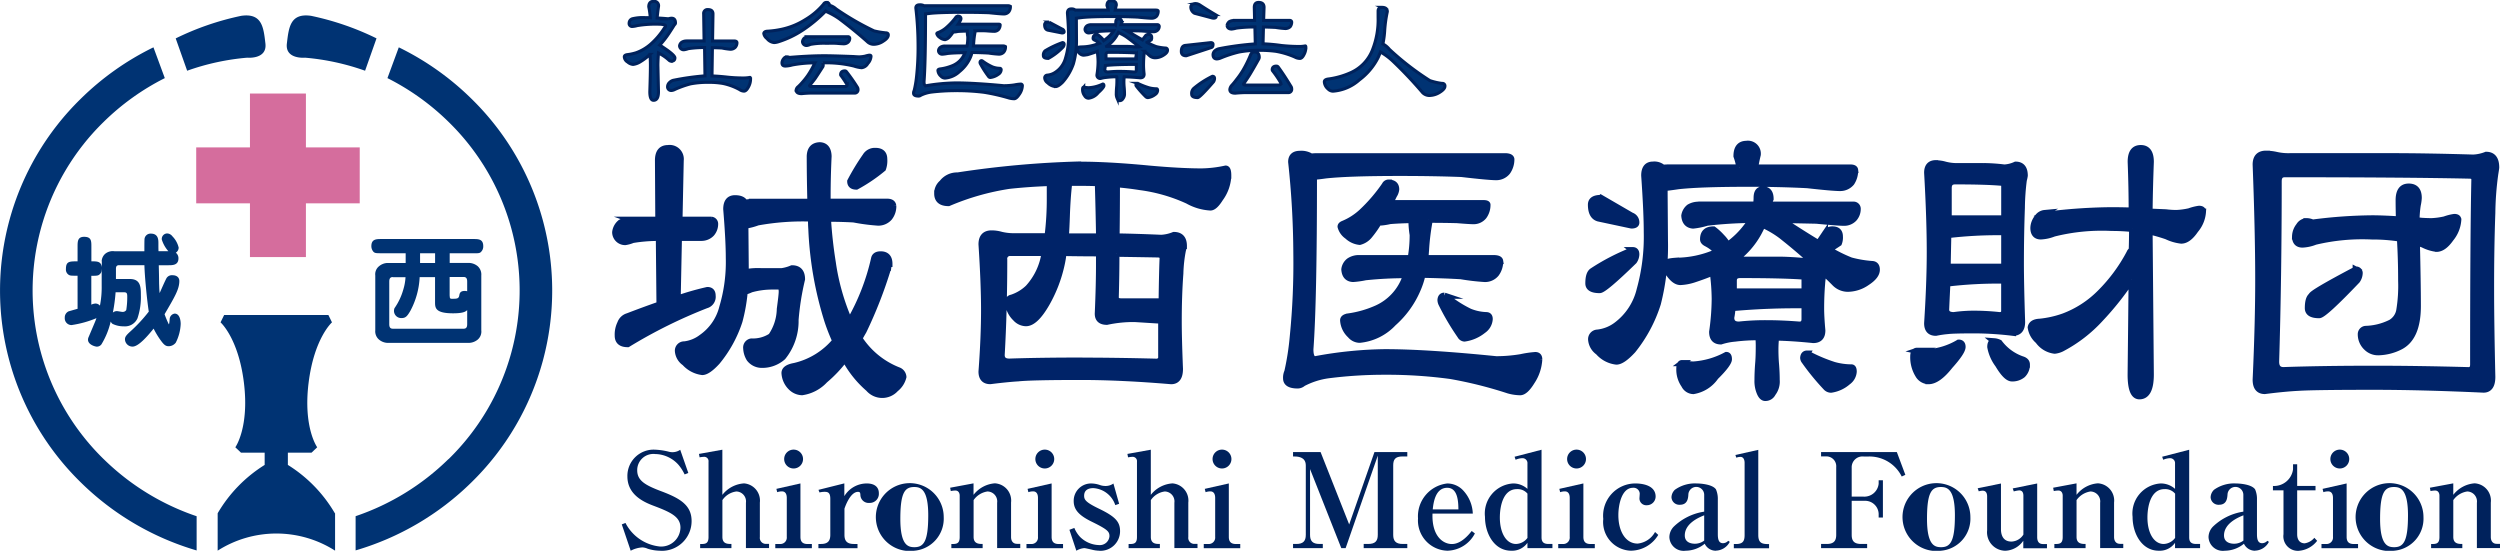<?xml version="1.0" encoding="UTF-8"?> <svg xmlns="http://www.w3.org/2000/svg" xmlns:xlink="http://www.w3.org/1999/xlink" id="グループ_1181" data-name="グループ 1181" width="203.029" height="44.734" viewBox="0 0 203.029 44.734"><defs><clipPath id="clip-path"><rect id="長方形_6864" data-name="長方形 6864" width="203.029" height="44.734" fill="none"></rect></clipPath></defs><g id="グループ_1180" data-name="グループ 1180" transform="translate(0 0)" clip-path="url(#clip-path)"><path id="パス_1363" data-name="パス 1363" d="M109.579.23a.351.351,0,0,1,.4.4q-.078.532-.114.951c.322.014.629.038.913.066a.982.982,0,0,1,.26-.047c.213,0,.317.132.317.4a.205.205,0,0,1-.09.137c-.052.09-.194.317-.43.676a7.463,7.463,0,0,1-.757.97c.09.052.3.194.62.416.407.293.61.5.61.62,0,.18-.1.27-.317.27a.324.324,0,0,1-.17-.09,3.7,3.7,0,0,0-.847-.577c-.028.369-.047.709-.047,1.017l.047,2.124c0,.468-.132.7-.4.7-.2,0-.3-.232-.3-.7.028-.9.047-1.613.047-2.124,0-.279-.009-.582-.033-.9a4.96,4.96,0,0,1-.813.61,1.4,1.4,0,0,1-.563.2.764.764,0,0,1-.44-.194.525.525,0,0,1-.27-.416c0-.1.076-.156.227-.18a3.88,3.88,0,0,0,.733-.156,3.664,3.664,0,0,0,1.173-.691,6.03,6.03,0,0,0,1.116-1.31c.066-.066.1-.114.1-.137,0-.085-.033-.123-.1-.123a1.273,1.273,0,0,0-.383-.057,9.083,9.083,0,0,0-1.83.114,1.655,1.655,0,0,1-.374.066.238.238,0,0,1-.27-.27.37.37,0,0,1,.26-.35,3.591,3.591,0,0,1,1.074-.09c.128,0,.255,0,.383.009a7.152,7.152,0,0,0-.123-.894q0-.44.4-.44Zm2.653,3.216h1.447l-.033-2.2A.311.311,0,0,1,114,.9c.265,0,.4.118.4.35l-.033,2.2h1.8c.114.009.175.052.18.137a.56.56,0,0,1-.137.374.538.538,0,0,1-.4.156,5.375,5.375,0,0,1-.676-.1c-.251-.014-.506-.024-.78-.024l-.033,2.294q.575.021,1.277.1a12.04,12.04,0,0,0,1.277.066,2.9,2.9,0,0,0,.53-.047c.028,0,.047.047.047.137a1.329,1.329,0,0,1-.17.634c-.118.227-.241.341-.359.341a.645.645,0,0,1-.359-.123,4.856,4.856,0,0,0-1.353-.5,6.673,6.673,0,0,0-1.2-.09,7.457,7.457,0,0,0-1.433.123,8.2,8.2,0,0,0-1.263.449.688.688,0,0,1-.3.09.292.292,0,0,1-.3-.317.474.474,0,0,1,.17-.341.637.637,0,0,1,.359-.18,21.445,21.445,0,0,1,2.507-.35l-.033-2.3a8.784,8.784,0,0,0-1.32.09,1.585,1.585,0,0,1-.359.09.331.331,0,0,1-.35-.317.425.425,0,0,1,.18-.293.706.706,0,0,1,.4-.1Z" transform="translate(-56.499 -0.119)" fill="#003373"></path><path id="パス_1364" data-name="パス 1364" d="M109.579.23a.351.351,0,0,1,.4.4q-.078.532-.114.951c.322.014.629.038.913.066a.982.982,0,0,1,.26-.047c.213,0,.317.132.317.4a.205.205,0,0,1-.09.137c-.052.09-.194.317-.43.676a7.463,7.463,0,0,1-.757.97c.09.052.3.194.62.416.407.293.61.5.61.62,0,.18-.1.27-.317.27a.324.324,0,0,1-.17-.09,3.7,3.7,0,0,0-.847-.577c-.028.369-.047.709-.047,1.017l.047,2.124c0,.468-.132.7-.4.7-.2,0-.3-.232-.3-.7.028-.9.047-1.613.047-2.124,0-.279-.009-.582-.033-.9a4.96,4.96,0,0,1-.813.61,1.4,1.4,0,0,1-.563.2.764.764,0,0,1-.44-.194.525.525,0,0,1-.27-.416c0-.1.076-.156.227-.18a3.88,3.88,0,0,0,.733-.156,3.664,3.664,0,0,0,1.173-.691,6.03,6.03,0,0,0,1.116-1.31c.066-.066.1-.114.1-.137,0-.085-.033-.123-.1-.123a1.273,1.273,0,0,0-.383-.057,9.083,9.083,0,0,0-1.83.114,1.655,1.655,0,0,1-.374.066.238.238,0,0,1-.27-.27.37.37,0,0,1,.26-.35,3.591,3.591,0,0,1,1.074-.09c.128,0,.255,0,.383.009a7.152,7.152,0,0,0-.123-.894q0-.44.4-.44Zm2.653,3.216h1.447l-.033-2.2A.311.311,0,0,1,114,.9c.265,0,.4.118.4.35l-.033,2.2h1.8c.114.009.175.052.18.137a.56.56,0,0,1-.137.374.538.538,0,0,1-.4.156,5.375,5.375,0,0,1-.676-.1c-.251-.014-.506-.024-.78-.024l-.033,2.294q.575.021,1.277.1a12.04,12.04,0,0,0,1.277.066,2.9,2.9,0,0,0,.53-.047c.028,0,.047.047.047.137a1.329,1.329,0,0,1-.17.634c-.118.227-.241.341-.359.341a.645.645,0,0,1-.359-.123,4.856,4.856,0,0,0-1.353-.5,6.673,6.673,0,0,0-1.2-.09,7.457,7.457,0,0,0-1.433.123,8.2,8.2,0,0,0-1.263.449.688.688,0,0,1-.3.09.292.292,0,0,1-.3-.317.474.474,0,0,1,.17-.341.637.637,0,0,1,.359-.18,21.445,21.445,0,0,1,2.507-.35l-.033-2.3a8.784,8.784,0,0,0-1.32.09,1.585,1.585,0,0,1-.359.09.331.331,0,0,1-.35-.317.425.425,0,0,1,.18-.293.706.706,0,0,1,.4-.1Z" transform="translate(-56.499 -0.119)" fill="none" stroke="#00225c" stroke-miterlimit="10" stroke-width="0.25"></path><path id="パス_1365" data-name="パス 1365" d="M136.24.42a.221.221,0,0,1,.246.227,1.3,1.3,0,0,1,.544.3,22.1,22.1,0,0,0,3.084,1.783,6.843,6.843,0,0,0,.927.156q.227,0,.227.17,0,.248-.4.5a1.4,1.4,0,0,1-.8.26.768.768,0,0,1-.52-.227q-1.007-.9-2.256-1.84a5.632,5.632,0,0,0-.97-.553.552.552,0,0,1-.137-.08,11.2,11.2,0,0,1-1.863,1.547,7.823,7.823,0,0,1-1.977.946,1.3,1.3,0,0,1-.35.066.842.842,0,0,1-.577-.326.629.629,0,0,1-.26-.416c.024-.114.128-.175.317-.18a7.381,7.381,0,0,0,1.2-.17,5.9,5.9,0,0,0,1.849-.766,5.758,5.758,0,0,0,1.49-1.263.25.25,0,0,1,.227-.137Zm-3.226,4.417a.514.514,0,0,1,.227.047q1.582-.135,2.824-.137c.52,0,1.315.024,2.393.066.18.014.341.024.473.024a2.639,2.639,0,0,0,.454-.057,2.277,2.277,0,0,1,.341-.08c.09,0,.137.028.137.09a.941.941,0,0,1-.26.586.666.666,0,0,1-.5.341,2.729,2.729,0,0,1-.634-.137,9.442,9.442,0,0,0-2.4-.26h-.123a.592.592,0,0,1,.033.213.209.209,0,0,1-.033.114q-.383.6-.61.936c-.128.175-.284.369-.463.586,0,.052.061.08.18.08H137.7c.151,0,.227-.043.227-.123a.131.131,0,0,0-.024-.057,6.572,6.572,0,0,0-.473-.709.12.12,0,0,1-.033-.066c0-.213.118-.317.35-.317a.162.162,0,0,1,.123.066,14.357,14.357,0,0,1,.88,1.253.334.334,0,0,1,.057.18.266.266,0,0,1-.3.3h-3.443c-.227,0-.506.014-.837.047-.293,0-.44-.1-.44-.3a.419.419,0,0,1,.17-.27,4.343,4.343,0,0,0,.326-.341,6.055,6.055,0,0,0,.463-.586,6.893,6.893,0,0,0,.544-.97.051.051,0,0,1,.009-.033,10.012,10.012,0,0,0-1.83.17,2.3,2.3,0,0,1-.563.09c-.18,0-.27-.085-.27-.26a.552.552,0,0,1,.137-.341.34.34,0,0,1,.26-.147ZM134.863,3.2H138a.137.137,0,0,1,.137.137.442.442,0,0,1-.123.3.516.516,0,0,1-.359.137c-.076,0-.251-.009-.53-.033s-.6-.009-.927-.009a6.005,6.005,0,0,0-1.253.09,1.067,1.067,0,0,1-.293.09.323.323,0,0,1-.35-.317.475.475,0,0,1,.17-.3.749.749,0,0,1,.4-.09Z" transform="translate(-69.128 -0.219)" fill="#003373"></path><path id="パス_1366" data-name="パス 1366" d="M136.24.42a.221.221,0,0,1,.246.227,1.3,1.3,0,0,1,.544.3,22.1,22.1,0,0,0,3.084,1.783,6.843,6.843,0,0,0,.927.156q.227,0,.227.17,0,.248-.4.5a1.4,1.4,0,0,1-.8.26.768.768,0,0,1-.52-.227q-1.007-.9-2.256-1.84a5.632,5.632,0,0,0-.97-.553.552.552,0,0,1-.137-.08,11.2,11.2,0,0,1-1.863,1.547,7.823,7.823,0,0,1-1.977.946,1.3,1.3,0,0,1-.35.066.842.842,0,0,1-.577-.326.629.629,0,0,1-.26-.416c.024-.114.128-.175.317-.18a7.381,7.381,0,0,0,1.2-.17,5.9,5.9,0,0,0,1.849-.766,5.758,5.758,0,0,0,1.49-1.263.25.25,0,0,1,.227-.137Zm-3.226,4.417a.514.514,0,0,1,.227.047q1.582-.135,2.824-.137c.52,0,1.315.024,2.393.066.18.014.341.024.473.024a2.639,2.639,0,0,0,.454-.057,2.277,2.277,0,0,1,.341-.08c.09,0,.137.028.137.09a.941.941,0,0,1-.26.586.666.666,0,0,1-.5.341,2.729,2.729,0,0,1-.634-.137,9.442,9.442,0,0,0-2.4-.26h-.123a.592.592,0,0,1,.033.213.209.209,0,0,1-.033.114q-.383.6-.61.936c-.128.175-.284.369-.463.586,0,.052.061.08.18.08H137.7c.151,0,.227-.043.227-.123a.131.131,0,0,0-.024-.057,6.572,6.572,0,0,0-.473-.709.12.12,0,0,1-.033-.066c0-.213.118-.317.35-.317a.162.162,0,0,1,.123.066,14.357,14.357,0,0,1,.88,1.253.334.334,0,0,1,.057.18.266.266,0,0,1-.3.3h-3.443c-.227,0-.506.014-.837.047-.293,0-.44-.1-.44-.3a.419.419,0,0,1,.17-.27,4.343,4.343,0,0,0,.326-.341,6.055,6.055,0,0,0,.463-.586,6.893,6.893,0,0,0,.544-.97.051.051,0,0,1,.009-.033,10.012,10.012,0,0,0-1.83.17,2.3,2.3,0,0,1-.563.09c-.18,0-.27-.085-.27-.26a.552.552,0,0,1,.137-.341.34.34,0,0,1,.26-.147ZM134.863,3.2H138a.137.137,0,0,1,.137.137.442.442,0,0,1-.123.3.516.516,0,0,1-.359.137c-.076,0-.251-.009-.53-.033s-.6-.009-.927-.009a6.005,6.005,0,0,0-1.253.09,1.067,1.067,0,0,1-.293.09.323.323,0,0,1-.35-.317.475.475,0,0,1,.17-.3.749.749,0,0,1,.4-.09Z" transform="translate(-69.128 -0.219)" fill="none" stroke="#00225c" stroke-miterlimit="10" stroke-width="0.25"></path><path id="パス_1367" data-name="パス 1367" d="M157.9.9h6.659c.114.009.175.038.18.09a.66.66,0,0,1-.137.407.515.515,0,0,1-.4.17q-.248,0-1.206-.1c-.653-.024-1.372-.033-2.147-.033-1.187,0-2.053.028-2.587.08-.175.024-.312.038-.416.047q0,3.973-.123,5.519c0,.213.057.317.17.317a15.319,15.319,0,0,1,2.426-.227q1.454,0,3.883.227a5.94,5.94,0,0,0,.87-.066,3.347,3.347,0,0,1,.5-.066.123.123,0,0,1,.137.137,1.3,1.3,0,0,1-.26.709c-.151.227-.284.341-.407.341a1.676,1.676,0,0,1-.407-.057,16.1,16.1,0,0,0-2.02-.463,17.859,17.859,0,0,0-2.294-.137,17.01,17.01,0,0,0-1.977.114,2.834,2.834,0,0,0-.88.26.283.283,0,0,1-.18.066c-.27,0-.407-.076-.407-.227a.4.4,0,0,1,.047-.213,8.341,8.341,0,0,0,.194-1.13,22.29,22.29,0,0,0,.123-2.653,26.132,26.132,0,0,0-.18-2.923c0-.175.1-.26.3-.26a.686.686,0,0,1,.4.09A.669.669,0,0,1,157.9.905Zm2.563.847c.175,0,.26.071.26.213a.428.428,0,0,1-.08.194,1.989,1.989,0,0,1-.147.246h3.273c.08,0,.128.014.137.047a.611.611,0,0,1-.123.374.476.476,0,0,1-.359.156c-.085,0-.274-.009-.577-.033s-.629-.009-.984-.009a.291.291,0,0,1,.009.09,6.917,6.917,0,0,0-.114.88c-.009.09-.014.175-.024.26h2.426c.113.009.175.038.18.09a.64.64,0,0,1-.137.407.515.515,0,0,1-.4.17,8.075,8.075,0,0,1-.837-.09c-.416-.024-.861-.038-1.343-.047a2.563,2.563,0,0,1-.18.5,3.047,3.047,0,0,1-.837,1.05,1.917,1.917,0,0,1-1.173.53.444.444,0,0,1-.326-.147.673.673,0,0,1-.251-.473c0-.066.066-.109.2-.123a3.9,3.9,0,0,0,.97-.26,1.8,1.8,0,0,0,.984-.96.459.459,0,0,0,.047-.1c-.634.009-1.107.028-1.424.066a3.2,3.2,0,0,1-.43.057.288.288,0,0,1-.3-.3.375.375,0,0,1,.17-.27.633.633,0,0,1,.359-.09h1.783a3.66,3.66,0,0,0,.066-.747,3.014,3.014,0,0,1-.047-.473c-.322.009-.577.019-.757.033a2.735,2.735,0,0,1-.3.047.221.221,0,0,1-.08-.009,3.105,3.105,0,0,1-.317.416.663.663,0,0,1-.35.213.8.8,0,0,1-.43-.18.541.541,0,0,1-.236-.3c0-.038.028-.066.09-.09a2.157,2.157,0,0,0,.653-.383,5.287,5.287,0,0,0,.8-.856.148.148,0,0,1,.137-.08Zm1.944,3.613a.493.493,0,0,1,.057.024,4.468,4.468,0,0,0,.823.487,1.748,1.748,0,0,0,.577.114.11.11,0,0,1,.123.123.457.457,0,0,1-.227.359,1.378,1.378,0,0,1-.653.26.187.187,0,0,1-.147-.09,8.054,8.054,0,0,1-.653-1.017.267.267,0,0,1-.033-.123c.009-.09.052-.137.137-.137Z" transform="translate(-82.683 -0.435)" fill="#003373"></path><path id="パス_1368" data-name="パス 1368" d="M157.9.9h6.659c.114.009.175.038.18.09a.66.66,0,0,1-.137.407.515.515,0,0,1-.4.17q-.248,0-1.206-.1c-.653-.024-1.372-.033-2.147-.033-1.187,0-2.053.028-2.587.08-.175.024-.312.038-.416.047q0,3.973-.123,5.519c0,.213.057.317.17.317a15.319,15.319,0,0,1,2.426-.227q1.454,0,3.883.227a5.94,5.94,0,0,0,.87-.066,3.347,3.347,0,0,1,.5-.066.123.123,0,0,1,.137.137,1.3,1.3,0,0,1-.26.709c-.151.227-.284.341-.407.341a1.676,1.676,0,0,1-.407-.057,16.1,16.1,0,0,0-2.02-.463,17.859,17.859,0,0,0-2.294-.137,17.01,17.01,0,0,0-1.977.114,2.834,2.834,0,0,0-.88.26.283.283,0,0,1-.18.066c-.27,0-.407-.076-.407-.227a.4.4,0,0,1,.047-.213,8.341,8.341,0,0,0,.194-1.13,22.29,22.29,0,0,0,.123-2.653,26.132,26.132,0,0,0-.18-2.923c0-.175.1-.26.3-.26a.686.686,0,0,1,.4.09A.669.669,0,0,1,157.9.905Zm2.563.847c.175,0,.26.071.26.213a.428.428,0,0,1-.08.194,1.989,1.989,0,0,1-.147.246h3.273c.08,0,.128.014.137.047a.611.611,0,0,1-.123.374.476.476,0,0,1-.359.156c-.085,0-.274-.009-.577-.033s-.629-.009-.984-.009a.291.291,0,0,1,.009.09,6.917,6.917,0,0,0-.114.88c-.009.09-.014.175-.024.26h2.426c.113.009.175.038.18.09a.64.64,0,0,1-.137.407.515.515,0,0,1-.4.17,8.075,8.075,0,0,1-.837-.09c-.416-.024-.861-.038-1.343-.047a2.563,2.563,0,0,1-.18.5,3.047,3.047,0,0,1-.837,1.05,1.917,1.917,0,0,1-1.173.53.444.444,0,0,1-.326-.147.673.673,0,0,1-.251-.473c0-.066.066-.109.2-.123a3.9,3.9,0,0,0,.97-.26,1.8,1.8,0,0,0,.984-.96.459.459,0,0,0,.047-.1c-.634.009-1.107.028-1.424.066a3.2,3.2,0,0,1-.43.057.288.288,0,0,1-.3-.3.375.375,0,0,1,.17-.27.633.633,0,0,1,.359-.09h1.783a3.66,3.66,0,0,0,.066-.747,3.014,3.014,0,0,1-.047-.473c-.322.009-.577.019-.757.033a2.735,2.735,0,0,1-.3.047.221.221,0,0,1-.08-.009,3.105,3.105,0,0,1-.317.416.663.663,0,0,1-.35.213.8.8,0,0,1-.43-.18.541.541,0,0,1-.236-.3c0-.038.028-.066.09-.09a2.157,2.157,0,0,0,.653-.383,5.287,5.287,0,0,0,.8-.856.148.148,0,0,1,.137-.08Zm1.944,3.613a.493.493,0,0,1,.057.024,4.468,4.468,0,0,0,.823.487,1.748,1.748,0,0,0,.577.114.11.11,0,0,1,.123.123.457.457,0,0,1-.227.359,1.378,1.378,0,0,1-.653.26.187.187,0,0,1-.147-.09,8.054,8.054,0,0,1-.653-1.017.267.267,0,0,1-.033-.123c.009-.09.052-.137.137-.137Z" transform="translate(-82.683 -0.435)" fill="none" stroke="#00225c" stroke-miterlimit="10" stroke-width="0.25"></path><path id="パス_1369" data-name="パス 1369" d="M180.731,3.53c.08,0,.123.047.123.137a.386.386,0,0,1-.08.213,4.861,4.861,0,0,1-1.2.927q-.4,0-.4-.213a.459.459,0,0,1,.137-.4,7.619,7.619,0,0,1,1.409-.667Zm3.963-3.4c.265,0,.4.118.4.35-.038.142-.066.279-.09.407h3.32c.1,0,.161.028.17.08a.69.69,0,0,1-.123.407.528.528,0,0,1-.407.17c-.166,0-.539-.028-1.14-.09-.624-.028-1.305-.047-2.043-.047-1.135,0-1.958.028-2.459.08-.218.028-.378.047-.473.057v.213l.009,1.48a6.811,6.811,0,0,1-.251,2.01,4.445,4.445,0,0,1-.87,1.49c-.241.241-.43.359-.577.359a1.02,1.02,0,0,1-.634-.3.519.519,0,0,1-.246-.4.217.217,0,0,1,.213-.227,1.374,1.374,0,0,0,.676-.251,1.975,1.975,0,0,0,.8-1.13,5.767,5.767,0,0,0,.246-1.83c0-.435-.028-1.04-.09-1.816,0-.232.1-.35.3-.35a.491.491,0,0,1,.35.1,1.145,1.145,0,0,1,.18-.009h2.483a1.993,1.993,0,0,0-.1-.359c0-.265.118-.4.35-.4Zm-5.07,1.731,1.059.563a.234.234,0,0,1,.17.227c0,.061-.057.09-.17.09l-1.149-.227c-.175-.047-.26-.194-.26-.44C179.275,1.932,179.393,1.861,179.625,1.861Zm3.443.213h1.963a1.012,1.012,0,0,0,.024-.213q0-.27.213-.27c.18,0,.27.1.27.3a.92.92,0,0,0-.066.18h2.97a.14.14,0,0,1,.137.137.442.442,0,0,1-.123.3.492.492,0,0,1-.359.137c-.128,0-.449-.024-.96-.066-.378-.009-.78-.014-1.206-.024.506.3.932.549,1.286.747.061-.085.137-.184.227-.3a.3.3,0,0,1,.26-.137c.175,0,.26.076.26.227a.446.446,0,0,1-.033.213c-.137.085-.251.151-.35.2a5.29,5.29,0,0,0,.766.35,4.482,4.482,0,0,0,.724.114.16.16,0,0,1,.18.18c0,.137-.114.27-.341.407a1.252,1.252,0,0,1-.676.2.678.678,0,0,1-.44-.17c-.128-.118-.26-.236-.4-.35a1.833,1.833,0,0,0-.057.359c-.024.246-.033.511-.033.79a6.442,6.442,0,0,0,.047.7c0,.2-.1.3-.317.3-.468-.047-.9-.071-1.3-.08-.014.142-.024.27-.024.383,0,.18.009.341.024.487.014.166.024.326.024.487a.6.6,0,0,1-.137.43.286.286,0,0,1-.26.147c-.085,0-.151-.061-.2-.194a.844.844,0,0,1-.066-.383c0-.166.009-.326.024-.506.014-.137.024-.331.024-.586,0-.08,0-.175-.009-.27a6.8,6.8,0,0,0-.823.047,2.509,2.509,0,0,0-.487.09.266.266,0,0,1-.3-.3,6.934,6.934,0,0,0,.09-1.05,6.618,6.618,0,0,0-.066-.847c-.218.085-.44.156-.667.227a1.935,1.935,0,0,1-.464.08.547.547,0,0,1-.407-.27.514.514,0,0,1-.123-.3c0-.052.123-.085.374-.1a3.862,3.862,0,0,0,1.367-.26.363.363,0,0,1,.08-.033,1.405,1.405,0,0,0-.374-.26c-.085-.038-.123-.085-.123-.137,0-.213.118-.317.359-.317a2.135,2.135,0,0,1,.284.236,1.1,1.1,0,0,1,.213.26,2.858,2.858,0,0,0,.676-.61,1.106,1.106,0,0,0,.137-.194c-.686.014-1.2.047-1.537.09a2.635,2.635,0,0,1-.487.09.3.3,0,0,1-.3-.317.414.414,0,0,1,.17-.27.674.674,0,0,1,.359-.08Zm-.62,5.07a2.791,2.791,0,0,0,.4.047,2.962,2.962,0,0,0,1.149-.3c.061,0,.09.047.09.137s-.156.289-.464.563a1.189,1.189,0,0,1-.78.449.364.364,0,0,1-.317-.194.809.809,0,0,1-.17-.52c0-.118.028-.18.09-.18ZM185.4,5.867c.345,0,.728.014,1.14.047a.16.16,0,0,0,.18-.18v-.44c-1.078,0-1.915.028-2.516.09a2.021,2.021,0,0,1-.047.3q0,.227.27.227a9.56,9.56,0,0,1,.97-.047ZM184.255,4.85h2.474v-.4a.078.078,0,0,0-.09-.09c-.5-.028-1.215-.047-2.157-.047-.151,0-.227.061-.227.18V4.85Zm.043-1.017h1.49c.265,0,.577.014.936.047a1.98,1.98,0,0,0,.227-.009c-.279-.232-.572-.463-.88-.691a3.608,3.608,0,0,0-.724-.43.449.449,0,0,1-.08-.047c-.047.09-.095.18-.147.27a2.7,2.7,0,0,1-.823.856Zm2.521,3a.492.492,0,0,1,.057.024,5.937,5.937,0,0,0,.88.341,2.445,2.445,0,0,0,.61.08c.052,0,.08.047.08.137a.423.423,0,0,1-.2.326,1.214,1.214,0,0,1-.586.251.252.252,0,0,1-.18-.08,8.264,8.264,0,0,1-.747-.837.188.188,0,0,1-.047-.1c.009-.09.052-.137.137-.137Z" transform="translate(-94.436 -0.066)" fill="#003373"></path><path id="パス_1370" data-name="パス 1370" d="M180.731,3.53c.08,0,.123.047.123.137a.386.386,0,0,1-.08.213,4.861,4.861,0,0,1-1.2.927q-.4,0-.4-.213a.459.459,0,0,1,.137-.4,7.619,7.619,0,0,1,1.409-.667Zm3.963-3.4c.265,0,.4.118.4.35-.038.142-.066.279-.09.407h3.32c.1,0,.161.028.17.08a.69.69,0,0,1-.123.407.528.528,0,0,1-.407.17c-.166,0-.539-.028-1.14-.09-.624-.028-1.305-.047-2.043-.047-1.135,0-1.958.028-2.459.08-.218.028-.378.047-.473.057v.213l.009,1.48a6.811,6.811,0,0,1-.251,2.01,4.445,4.445,0,0,1-.87,1.49c-.241.241-.43.359-.577.359a1.02,1.02,0,0,1-.634-.3.519.519,0,0,1-.246-.4.217.217,0,0,1,.213-.227,1.374,1.374,0,0,0,.676-.251,1.975,1.975,0,0,0,.8-1.13,5.767,5.767,0,0,0,.246-1.83c0-.435-.028-1.04-.09-1.816,0-.232.1-.35.3-.35a.491.491,0,0,1,.35.1,1.145,1.145,0,0,1,.18-.009h2.483a1.993,1.993,0,0,0-.1-.359c0-.265.118-.4.35-.4Zm-5.07,1.731,1.059.563a.234.234,0,0,1,.17.227c0,.061-.057.09-.17.09l-1.149-.227c-.175-.047-.26-.194-.26-.44C179.275,1.932,179.393,1.861,179.625,1.861Zm3.443.213h1.963a1.012,1.012,0,0,0,.024-.213q0-.27.213-.27c.18,0,.27.1.27.3a.92.92,0,0,0-.066.18h2.97a.14.14,0,0,1,.137.137.442.442,0,0,1-.123.3.492.492,0,0,1-.359.137c-.128,0-.449-.024-.96-.066-.378-.009-.78-.014-1.206-.024.506.3.932.549,1.286.747.061-.085.137-.184.227-.3a.3.3,0,0,1,.26-.137c.175,0,.26.076.26.227a.446.446,0,0,1-.033.213c-.137.085-.251.151-.35.2a5.29,5.29,0,0,0,.766.35,4.482,4.482,0,0,0,.724.114.16.16,0,0,1,.18.18c0,.137-.114.27-.341.407a1.252,1.252,0,0,1-.676.2.678.678,0,0,1-.44-.17c-.128-.118-.26-.236-.4-.35a1.833,1.833,0,0,0-.057.359c-.024.246-.033.511-.033.79a6.442,6.442,0,0,0,.047.7c0,.2-.1.3-.317.3-.468-.047-.9-.071-1.3-.08-.014.142-.024.27-.024.383,0,.18.009.341.024.487.014.166.024.326.024.487a.6.6,0,0,1-.137.43.286.286,0,0,1-.26.147c-.085,0-.151-.061-.2-.194a.844.844,0,0,1-.066-.383c0-.166.009-.326.024-.506.014-.137.024-.331.024-.586,0-.08,0-.175-.009-.27a6.8,6.8,0,0,0-.823.047,2.509,2.509,0,0,0-.487.09.266.266,0,0,1-.3-.3,6.934,6.934,0,0,0,.09-1.05,6.618,6.618,0,0,0-.066-.847c-.218.085-.44.156-.667.227a1.935,1.935,0,0,1-.464.08.547.547,0,0,1-.407-.27.514.514,0,0,1-.123-.3c0-.052.123-.085.374-.1a3.862,3.862,0,0,0,1.367-.26.363.363,0,0,1,.08-.033,1.405,1.405,0,0,0-.374-.26c-.085-.038-.123-.085-.123-.137,0-.213.118-.317.359-.317a2.135,2.135,0,0,1,.284.236,1.1,1.1,0,0,1,.213.26,2.858,2.858,0,0,0,.676-.61,1.106,1.106,0,0,0,.137-.194c-.686.014-1.2.047-1.537.09a2.635,2.635,0,0,1-.487.09.3.3,0,0,1-.3-.317.414.414,0,0,1,.17-.27.674.674,0,0,1,.359-.08Zm-.62,5.07a2.791,2.791,0,0,0,.4.047,2.962,2.962,0,0,0,1.149-.3c.061,0,.09.047.09.137s-.156.289-.464.563a1.189,1.189,0,0,1-.78.449.364.364,0,0,1-.317-.194.809.809,0,0,1-.17-.52c0-.118.028-.18.09-.18ZM185.4,5.867c.345,0,.728.014,1.14.047a.16.16,0,0,0,.18-.18v-.44c-1.078,0-1.915.028-2.516.09a2.021,2.021,0,0,1-.047.3q0,.227.27.227a9.56,9.56,0,0,1,.97-.047ZM184.255,4.85h2.474v-.4a.078.078,0,0,0-.09-.09c-.5-.028-1.215-.047-2.157-.047-.151,0-.227.061-.227.18V4.85Zm.043-1.017h1.49c.265,0,.577.014.936.047a1.98,1.98,0,0,0,.227-.009c-.279-.232-.572-.463-.88-.691a3.608,3.608,0,0,0-.724-.43.449.449,0,0,1-.08-.047c-.047.09-.095.18-.147.27a2.7,2.7,0,0,1-.823.856Zm2.521,3a.492.492,0,0,1,.057.024,5.937,5.937,0,0,0,.88.341,2.445,2.445,0,0,0,.61.08c.052,0,.08.047.08.137a.423.423,0,0,1-.2.326,1.214,1.214,0,0,1-.586.251.252.252,0,0,1-.18-.08,8.264,8.264,0,0,1-.747-.837.188.188,0,0,1-.047-.1c.009-.09.052-.137.137-.137Z" transform="translate(-94.436 -0.066)" fill="none" stroke="#00225c" stroke-miterlimit="10" stroke-width="0.25"></path><path id="パス_1371" data-name="パス 1371" d="M205.248,3.688c.118,0,.18.047.18.137,0,.151-.047.236-.137.26l-2.034.667c-.265,0-.4-.118-.4-.35,0-.293.1-.454.3-.487l2.076-.227ZM204.061.515a.894.894,0,0,1,.26.09c.355.232.78.5,1.286.8a.162.162,0,0,1,.08.123q0,.17-.213.17a.9.9,0,0,1-.227-.047c-.7-.189-1.14-.3-1.32-.35a.582.582,0,0,1-.3-.487c0-.2.147-.3.44-.3Zm1.32,5.907c.114,0,.17.061.17.18a.519.519,0,0,1-.08.26c-.743.856-1.173,1.286-1.286,1.286-.322,0-.487-.09-.487-.27a.547.547,0,0,1,.18-.487,7.373,7.373,0,0,1,1.5-.97Zm1.764-4.54h1.66L208.781.822c0-.265.118-.4.35-.4q.44,0,.44.4l-.033,1.059h2.109c.1,0,.161.047.17.137a.631.631,0,0,1-.123.374.566.566,0,0,1-.407.147,7.369,7.369,0,0,1-.78-.09c-.307-.014-.634-.028-.984-.033l-.033,1.367a13.948,13.948,0,0,1,1.49.137,14.454,14.454,0,0,0,1.457.08,2.5,2.5,0,0,0,.487-.047c.028,0,.043.047.043.137a1.232,1.232,0,0,1-.156.577c-.1.2-.213.3-.326.3a.876.876,0,0,1-.416-.114,6.669,6.669,0,0,0-1.537-.463,9.917,9.917,0,0,0-1.357-.08,8.6,8.6,0,0,0-1.636.137,9.878,9.878,0,0,0-1.457.473.925.925,0,0,1-.35.09c-.194-.009-.3-.123-.3-.35a.434.434,0,0,1,.156-.317.754.754,0,0,1,.374-.17,24.223,24.223,0,0,1,2.9-.383l-.033-1.376a11.451,11.451,0,0,0-1.5.09,2.219,2.219,0,0,1-.4.08c-.218-.009-.341-.109-.359-.3a.515.515,0,0,1,.18-.3.743.743,0,0,1,.393-.09Zm1.636,2.554c.265,0,.4.151.4.449a.323.323,0,0,1-.047.147c-.293.525-.53.936-.709,1.23-.142.232-.317.492-.52.78,0,.061.057.09.17.09h2.653c.142,0,.213-.047.213-.137a.186.186,0,0,0-.024-.066,8.009,8.009,0,0,0-.634-.936.188.188,0,0,1-.047-.1c0-.2.118-.3.35-.3a.188.188,0,0,1,.147.09c.3.407.638.922,1.017,1.547a.354.354,0,0,1,.066.213.266.266,0,0,1-.3.3h-3.4c-.241,0-.534.014-.88.047-.293,0-.44-.1-.44-.3a.592.592,0,0,1,.17-.35,5.472,5.472,0,0,0,.359-.44,6.725,6.725,0,0,0,.53-.757,9.586,9.586,0,0,0,.61-1.23c.066-.18.175-.27.317-.27Z" transform="translate(-106.917 -0.224)" fill="#003373"></path><path id="パス_1372" data-name="パス 1372" d="M205.248,3.688c.118,0,.18.047.18.137,0,.151-.047.236-.137.26l-2.034.667c-.265,0-.4-.118-.4-.35,0-.293.1-.454.3-.487l2.076-.227ZM204.061.515a.894.894,0,0,1,.26.09c.355.232.78.5,1.286.8a.162.162,0,0,1,.08.123q0,.17-.213.17a.9.9,0,0,1-.227-.047c-.7-.189-1.14-.3-1.32-.35a.582.582,0,0,1-.3-.487c0-.2.147-.3.44-.3Zm1.32,5.907c.114,0,.17.061.17.18a.519.519,0,0,1-.08.26c-.743.856-1.173,1.286-1.286,1.286-.322,0-.487-.09-.487-.27a.547.547,0,0,1,.18-.487,7.373,7.373,0,0,1,1.5-.97Zm1.764-4.54h1.66L208.781.822c0-.265.118-.4.35-.4q.44,0,.44.4l-.033,1.059h2.109c.1,0,.161.047.17.137a.631.631,0,0,1-.123.374.566.566,0,0,1-.407.147,7.369,7.369,0,0,1-.78-.09c-.307-.014-.634-.028-.984-.033l-.033,1.367a13.948,13.948,0,0,1,1.49.137,14.454,14.454,0,0,0,1.457.08,2.5,2.5,0,0,0,.487-.047c.028,0,.043.047.043.137a1.232,1.232,0,0,1-.156.577c-.1.2-.213.3-.326.3a.876.876,0,0,1-.416-.114,6.669,6.669,0,0,0-1.537-.463,9.917,9.917,0,0,0-1.357-.08,8.6,8.6,0,0,0-1.636.137,9.878,9.878,0,0,0-1.457.473.925.925,0,0,1-.35.09c-.194-.009-.3-.123-.3-.35a.434.434,0,0,1,.156-.317.754.754,0,0,1,.374-.17,24.223,24.223,0,0,1,2.9-.383l-.033-1.376a11.451,11.451,0,0,0-1.5.09,2.219,2.219,0,0,1-.4.08c-.218-.009-.341-.109-.359-.3a.515.515,0,0,1,.18-.3.743.743,0,0,1,.393-.09Zm1.636,2.554c.265,0,.4.151.4.449a.323.323,0,0,1-.047.147c-.293.525-.53.936-.709,1.23-.142.232-.317.492-.52.78,0,.061.057.09.17.09h2.653c.142,0,.213-.047.213-.137a.186.186,0,0,0-.024-.066,8.009,8.009,0,0,0-.634-.936.188.188,0,0,1-.047-.1c0-.2.118-.3.35-.3a.188.188,0,0,1,.147.09c.3.407.638.922,1.017,1.547a.354.354,0,0,1,.066.213.266.266,0,0,1-.3.3h-3.4c-.241,0-.534.014-.88.047-.293,0-.44-.1-.44-.3a.592.592,0,0,1,.17-.35,5.472,5.472,0,0,0,.359-.44,6.725,6.725,0,0,0,.53-.757,9.586,9.586,0,0,0,.61-1.23c.066-.18.175-.27.317-.27Z" transform="translate(-106.917 -0.224)" fill="none" stroke="#00225c" stroke-miterlimit="10" stroke-width="0.25"></path><path id="パス_1373" data-name="パス 1373" d="M232.077,1.265c.293,0,.44.118.44.35a10.312,10.312,0,0,0-.213,1.513,7.2,7.2,0,0,1-.147,1.107,1.7,1.7,0,0,1,.53.44,22.462,22.462,0,0,0,3.287,2.54,4.984,4.984,0,0,0,.993.227.2.2,0,0,1,.227.227c0,.156-.142.322-.43.5a1.6,1.6,0,0,1-.847.251.772.772,0,0,1-.53-.227,33.672,33.672,0,0,0-2.4-2.54,5.353,5.353,0,0,0-1.026-.766c-.061.156-.123.312-.194.463a5.177,5.177,0,0,1-1.523,1.807,3.61,3.61,0,0,1-2.133.913.565.565,0,0,1-.407-.18.819.819,0,0,1-.3-.577c0-.137.128-.213.383-.236a6.554,6.554,0,0,0,1.74-.5,3.36,3.36,0,0,0,1.774-1.83A6.623,6.623,0,0,0,231.77,2.1v-.53c0-.2.1-.3.317-.3Z" transform="translate(-119.851 -0.667)" fill="#003373"></path><path id="パス_1374" data-name="パス 1374" d="M232.077,1.265c.293,0,.44.118.44.35a10.312,10.312,0,0,0-.213,1.513,7.2,7.2,0,0,1-.147,1.107,1.7,1.7,0,0,1,.53.44,22.462,22.462,0,0,0,3.287,2.54,4.984,4.984,0,0,0,.993.227.2.2,0,0,1,.227.227c0,.156-.142.322-.43.5a1.6,1.6,0,0,1-.847.251.772.772,0,0,1-.53-.227,33.672,33.672,0,0,0-2.4-2.54,5.353,5.353,0,0,0-1.026-.766c-.061.156-.123.312-.194.463a5.177,5.177,0,0,1-1.523,1.807,3.61,3.61,0,0,1-2.133.913.565.565,0,0,1-.407-.18.819.819,0,0,1-.3-.577c0-.137.128-.213.383-.236a6.554,6.554,0,0,0,1.74-.5,3.36,3.36,0,0,0,1.774-1.83A6.623,6.623,0,0,0,231.77,2.1v-.53c0-.2.1-.3.317-.3Z" transform="translate(-119.851 -0.667)" fill="none" stroke="#00225c" stroke-miterlimit="10" stroke-width="0.25"></path><path id="パス_1375" data-name="パス 1375" d="M14.119,42.35a.849.849,0,0,1,.284-.61.957.957,0,0,1,.752-.208h2.431c0-.388,0-.761.009-.932a.487.487,0,0,1,.52-.5c.61,0,.61.52.61.78,0,.378,0,.459.009.648h.8A2.559,2.559,0,0,1,19,40.577a.447.447,0,0,1,.435-.492.557.557,0,0,1,.426.232,1.936,1.936,0,0,1,.511.922.508.508,0,0,1-.232.411.567.567,0,0,1,.213.459c0,.558-.478.558-.813.558h-.785c.019.752.019.818.028,1.5.009.17.009.478.043.761.09-.2.5-1.14.582-1.249a.517.517,0,0,1,.468-.2c.355,0,.549.2.549.468,0,.672-.388,1.31-1.2,2.7a8.384,8.384,0,0,0,.345.818c.028,0,.052-.151.071-.44a.472.472,0,0,1,.407-.43c.364,0,.487.459.487.842a3.651,3.651,0,0,1-.4,1.518.738.738,0,0,1-.568.289c-.2,0-.345-.052-.62-.43a6.606,6.606,0,0,1-.61-1c-.407.5-1.2,1.461-1.707,1.461a.611.611,0,0,1-.62-.6c0-.2.132-.35.416-.61a12.388,12.388,0,0,0,1.518-1.632c-.132-.818-.336-2.861-.355-3.769H15.523c-.246,0-.246.2-.246.312v.809h1.13c.875,0,.894.662.894,1.291a5.387,5.387,0,0,1-.274,1.9,1.106,1.106,0,0,1-1.107.653,2.029,2.029,0,0,1-.918-.2.5.5,0,0,1-.151-.189A6.28,6.28,0,0,1,14.1,49.09a.466.466,0,0,1-.378.189c-.114,0-.714-.151-.714-.563a.477.477,0,0,1,.043-.2l.52-1.23c.061-.142.09-.232.123-.322a8.314,8.314,0,0,1-2.024.563.551.551,0,0,1-.549-.591.545.545,0,0,1,.326-.53c.08-.019.591-.17.714-.2V43.519c-.5,0-.6,0-.714-.071a.5.5,0,0,1-.232-.468c0-.629.274-.629.946-.629V41.159c0-.411,0-.8.53-.8.591,0,.591.341.591.8V42.35c.468,0,.8,0,.847.482V42.35Zm-.842,3.519a.85.85,0,0,1,.336-.09.462.462,0,0,1,.364.17,7.684,7.684,0,0,0,.142-1.589V42.942c-.019.279-.028.322-.142.44-.132.142-.255.142-.7.142v2.346Zm1.972-1.007a13.441,13.441,0,0,1-.222,1.651.487.487,0,0,1,.336-.118c.071,0,.378.061.435.061a.336.336,0,0,0,.317-.151,6.6,6.6,0,0,0,.08-1.031c0-.27,0-.411-.255-.411h-.691" transform="translate(-5.861 -21.127)" fill="#003373"></path><path id="パス_1376" data-name="パス 1376" d="M70.131,42.979h1.58a1.16,1.16,0,0,1,.686.26.909.909,0,0,1,.3.757v4.46a.858.858,0,0,1-.3.757,1.167,1.167,0,0,1-.686.26H65.075a1.141,1.141,0,0,1-.676-.26.879.879,0,0,1-.312-.757V44a.839.839,0,0,1,.312-.757,1.123,1.123,0,0,1,.676-.26h1.48v-.79H64.583c-.411,0-.534,0-.653-.128a.69.69,0,0,1-.161-.449c0-.577.411-.577.813-.577h7.473c.4,0,.8,0,.8.577a.612.612,0,0,1-.241.52c-.109.061-.222.061-.563.061H70.131v.785Zm-4.625,1.149c-.284,0-.284.251-.284.411v3.372c0,.161,0,.411.284.411h5.761c.284,0,.284-.251.284-.411v-1.1c-.132.128-.331.26-1.149.26-1.461,0-1.461-.459-1.461-.918V44.133H67.691a6.427,6.427,0,0,1-.747,2.724c-.26.449-.393.6-.714.6a.587.587,0,0,1-.624-.577.614.614,0,0,1,.043-.227,5.008,5.008,0,0,0,.714-1.513,4.176,4.176,0,0,0,.18-1H65.506Zm2.218-1.145h1.22v-.79h-1.22Zm2.407,2.667c.009.17.009.241.17.241.4,0,.553,0,.605-.251.028-.189.071-.388.464-.388a.751.751,0,0,1,.18.028v-.747c0-.161,0-.411-.284-.411h-1.14v1.528Z" transform="translate(-33.61 -21.627)" fill="#003373"></path><path id="パス_1377" data-name="パス 1377" d="M46.971,20.435H42.6v-4.37H38.055v4.37H33.69V24.98h4.365v4.365H42.6V24.98h4.37Z" transform="translate(-17.756 -8.467)" fill="#d56d9d"></path><path id="パス_1378" data-name="パス 1378" d="M8.423,41.577a19.13,19.13,0,0,1,0-27.393,19.745,19.745,0,0,1,4.961-3.552l-.922-2.5A22.452,22.452,0,0,0,6.569,12.3a21.78,21.78,0,0,0,0,31.172,22.382,22.382,0,0,0,9.4,5.519V46.212a19.83,19.83,0,0,1-7.544-4.635" transform="translate(0 -4.288)" fill="#003373"></path><path id="パス_1379" data-name="パス 1379" d="M30.17,4.515,31.1,7.14a19.4,19.4,0,0,1,4.876-1.059s1.632.156,1.48-1.149-.265-2.492-1.963-2.251a22.455,22.455,0,0,0-5.316,1.83Z" transform="translate(-15.901 -1.396)" fill="#003373"></path><path id="パス_1380" data-name="パス 1380" d="M68.608,41.577a19.13,19.13,0,0,0,0-27.393,19.745,19.745,0,0,0-4.961-3.552l.922-2.5A22.452,22.452,0,0,1,70.462,12.3a21.78,21.78,0,0,1,0,31.168,22.382,22.382,0,0,1-9.4,5.519V46.208A19.83,19.83,0,0,0,68.6,41.573Z" transform="translate(-32.182 -4.288)" fill="#003373"></path><path id="パス_1381" data-name="パス 1381" d="M56.527,4.515,55.6,7.14a19.4,19.4,0,0,0-4.876-1.059s-1.632.156-1.476-1.149.265-2.492,1.963-2.251a22.455,22.455,0,0,1,5.316,1.83Z" transform="translate(-25.951 -1.396)" fill="#003373"></path><path id="パス_1382" data-name="パス 1382" d="M46.885,70.194a11.382,11.382,0,0,0-3.817-3.926v-.993h1.92l.463-.44s-1.149-1.589-.7-5.226,1.9-4.919,1.9-4.919l-.293-.6H37.894l-.293.6s1.457,1.282,1.9,4.919-.7,5.226-.7,5.226l.463.44h1.92v.993a11.382,11.382,0,0,0-3.817,3.926v3.036a8.868,8.868,0,0,1,9.535,0V70.194Z" transform="translate(-19.69 -28.511)" fill="#003373"></path><path id="パス_1383" data-name="パス 1383" d="M106.954,31h2.18l-.028-4.819c0-.667.27-1,.813-1a.9.9,0,0,1,1.026,1l-.1,4.819h2.578a.33.33,0,0,1,.317.345,1.17,1.17,0,0,1-.288.776,1.127,1.127,0,0,1-.842.345h-1.811l-.1,4.933a22.331,22.331,0,0,1,2.417-.691c.279,0,.421.151.421.459a.709.709,0,0,1-.525.776,40.447,40.447,0,0,0-6.361,3.155c-.544,0-.813-.227-.813-.691a2.068,2.068,0,0,1,.208-1,.916.916,0,0,1,.605-.572c.946-.364,1.8-.676,2.578-.946l-.052-5.42a12.7,12.7,0,0,0-2.128.17,2.524,2.524,0,0,1-.605.17.805.805,0,0,1-.813-.8,1.187,1.187,0,0,1,.421-.776,1.637,1.637,0,0,1,.918-.227Zm9.748-1.461h4.782q-.05-2.008-.052-3.7c.019-.572.288-.87.813-.889.454.019.691.317.709.889-.052,1.088-.08,2.171-.08,3.24v.459h4.914c.265.019.4.132.421.345a1.474,1.474,0,0,1-.317.946,1.191,1.191,0,0,1-.918.4,16.209,16.209,0,0,1-1.972-.26c-.667-.038-1.367-.057-2.1-.057.071,1.168.2,2.351.393,3.557a18.288,18.288,0,0,0,1.367,4.791,18.126,18.126,0,0,0,2-5.132c.052-.208.227-.317.525-.317.473,0,.709.26.709.776-.033,0-.071.1-.1.317a35.777,35.777,0,0,1-2,5.132c-.123.208-.236.411-.341.6a6.689,6.689,0,0,0,3.155,2.582.623.623,0,0,1,.421.544,1.774,1.774,0,0,1-.629.974,1.462,1.462,0,0,1-2.2-.028,8.382,8.382,0,0,1-1.92-2.407,10.4,10.4,0,0,1-1.627,1.722A3.138,3.138,0,0,1,120.8,45a1.321,1.321,0,0,1-.842-.345,1.755,1.755,0,0,1-.577-1.206c0-.288.27-.478.813-.572a6.1,6.1,0,0,0,3.311-2.038,15.73,15.73,0,0,1-.629-1.6,28.817,28.817,0,0,1-1.315-7.482c-.019-.289-.028-.572-.028-.861a20.6,20.6,0,0,0-4.337.317,4.822,4.822,0,0,1-1,.26l.028,3.3v.487a5.549,5.549,0,0,1,1.211-.085h1.736a3.2,3.2,0,0,0,.813-.232c.544,0,.813.3.813.889a21.312,21.312,0,0,0-.525,3.3,4.647,4.647,0,0,1-1.026,3.013,2.517,2.517,0,0,1-1.736.634,1.258,1.258,0,0,1-.974-.487,1.752,1.752,0,0,1-.265-.861.491.491,0,0,1,.421-.544,2.7,2.7,0,0,0,1.6-.43,4.039,4.039,0,0,0,.709-2.209q.156-1.149.156-1.4c0-.289-.071-.43-.208-.43h-.577a6.324,6.324,0,0,0-1.707.232,3.923,3.923,0,0,1-.525.2,13.92,13.92,0,0,1-.421,2.379,10.058,10.058,0,0,1-1.811,3.3c-.506.553-.913.832-1.211.832a2.306,2.306,0,0,1-1.419-.747,1.267,1.267,0,0,1-.553-.946.506.506,0,0,1,.525-.544,2.863,2.863,0,0,0,1.4-.572,4.221,4.221,0,0,0,1.684-2.464,12.8,12.8,0,0,0,.525-3.987q0-1.433-.208-3.959c0-.591.236-.889.709-.889.421,0,.691.123.813.374a2.232,2.232,0,0,1,.525-.057Zm10.064-4.129c.473,0,.709.222.709.657a1.9,1.9,0,0,1-.1.776,13.242,13.242,0,0,1-2.157,1.461c-.331,0-.5-.142-.5-.43a18.612,18.612,0,0,1,1.234-2.034.886.886,0,0,1,.813-.43Z" transform="translate(-55.667 -13.152)" fill="#002368"></path><path id="パス_1384" data-name="パス 1384" d="M106.954,31h2.18l-.028-4.819c0-.667.27-1,.813-1a.9.9,0,0,1,1.026,1l-.1,4.819h2.578a.33.33,0,0,1,.317.345,1.17,1.17,0,0,1-.288.776,1.127,1.127,0,0,1-.842.345h-1.811l-.1,4.933a22.331,22.331,0,0,1,2.417-.691c.279,0,.421.151.421.459a.709.709,0,0,1-.525.776,40.447,40.447,0,0,0-6.361,3.155c-.544,0-.813-.227-.813-.691a2.068,2.068,0,0,1,.208-1,.916.916,0,0,1,.605-.572c.946-.364,1.8-.676,2.578-.946l-.052-5.42a12.7,12.7,0,0,0-2.128.17,2.524,2.524,0,0,1-.605.17.805.805,0,0,1-.813-.8,1.187,1.187,0,0,1,.421-.776,1.637,1.637,0,0,1,.918-.227Zm9.748-1.461h4.782q-.05-2.008-.052-3.7c.019-.572.288-.87.813-.889.454.019.691.317.709.889-.052,1.088-.08,2.171-.08,3.24v.459h4.914c.265.019.4.132.421.345a1.474,1.474,0,0,1-.317.946,1.191,1.191,0,0,1-.918.4,16.209,16.209,0,0,1-1.972-.26c-.667-.038-1.367-.057-2.1-.057.071,1.168.2,2.351.393,3.557a18.288,18.288,0,0,0,1.367,4.791,18.126,18.126,0,0,0,2-5.132c.052-.208.227-.317.525-.317.473,0,.709.26.709.776-.033,0-.071.1-.1.317a35.777,35.777,0,0,1-2,5.132c-.123.208-.236.411-.341.6a6.689,6.689,0,0,0,3.155,2.582.623.623,0,0,1,.421.544,1.774,1.774,0,0,1-.629.974,1.462,1.462,0,0,1-2.2-.028,8.382,8.382,0,0,1-1.92-2.407,10.4,10.4,0,0,1-1.627,1.722A3.138,3.138,0,0,1,120.8,45a1.321,1.321,0,0,1-.842-.345,1.755,1.755,0,0,1-.577-1.206c0-.288.27-.478.813-.572a6.1,6.1,0,0,0,3.311-2.038,15.73,15.73,0,0,1-.629-1.6,28.817,28.817,0,0,1-1.315-7.482c-.019-.289-.028-.572-.028-.861a20.6,20.6,0,0,0-4.337.317,4.822,4.822,0,0,1-1,.26l.028,3.3v.487a5.549,5.549,0,0,1,1.211-.085h1.736a3.2,3.2,0,0,0,.813-.232c.544,0,.813.3.813.889a21.312,21.312,0,0,0-.525,3.3,4.647,4.647,0,0,1-1.026,3.013,2.517,2.517,0,0,1-1.736.634,1.258,1.258,0,0,1-.974-.487,1.752,1.752,0,0,1-.265-.861.491.491,0,0,1,.421-.544,2.7,2.7,0,0,0,1.6-.43,4.039,4.039,0,0,0,.709-2.209q.156-1.149.156-1.4c0-.289-.071-.43-.208-.43h-.577a6.324,6.324,0,0,0-1.707.232,3.923,3.923,0,0,1-.525.2,13.92,13.92,0,0,1-.421,2.379,10.058,10.058,0,0,1-1.811,3.3c-.506.553-.913.832-1.211.832a2.306,2.306,0,0,1-1.419-.747,1.267,1.267,0,0,1-.553-.946.506.506,0,0,1,.525-.544,2.863,2.863,0,0,0,1.4-.572,4.221,4.221,0,0,0,1.684-2.464,12.8,12.8,0,0,0,.525-3.987q0-1.433-.208-3.959c0-.591.236-.889.709-.889.421,0,.691.123.813.374a2.232,2.232,0,0,1,.525-.057Zm10.064-4.129c.473,0,.709.222.709.657a1.9,1.9,0,0,1-.1.776,13.242,13.242,0,0,1-2.157,1.461c-.331,0-.5-.142-.5-.43a18.612,18.612,0,0,1,1.234-2.034.886.886,0,0,1,.813-.43Z" transform="translate(-55.667 -13.152)" fill="none" stroke="#002368" stroke-miterlimit="10" stroke-width="0.5"></path><path id="パス_1385" data-name="パス 1385" d="M172.462,28.274q2.391,0,5.675.317c1.665.151,3.093.232,4.285.232a9.752,9.752,0,0,0,1.944-.232c.142,0,.208.189.208.572a3.344,3.344,0,0,1-.657,1.863c-.3.478-.563.719-.79.719a4.241,4.241,0,0,1-1.84-.544,13.456,13.456,0,0,0-3.888-1.116c-.6-.095-1.22-.17-1.868-.227q0,1.923-.028,4.242,1.653.028,3.628.114a3.1,3.1,0,0,0,1.026-.232c.544,0,.813.3.813.889a2.416,2.416,0,0,1-.08.345,11.477,11.477,0,0,0-.208,1.892c-.09,1.206-.132,2.492-.132,3.873q0,1.4.1,3.869c0,.672-.236,1-.709,1q-4.051-.341-7.279-.345-4.051,0-5.15.114c-.615.038-1.367.114-2.261.227-.473,0-.709-.26-.709-.776.142-1.911.208-3.576.208-4.99s-.071-3.249-.208-5.335c0-.591.27-.889.813-.889a2.847,2.847,0,0,1,.79.114,4.464,4.464,0,0,0,1.159.114h2.6a24.133,24.133,0,0,0,.184-3.126V29.755c-1.121.038-2.228.114-3.311.232a20.311,20.311,0,0,0-4.914,1.4c-.615,0-.918-.26-.918-.776a1.1,1.1,0,0,1,.393-.861,1.525,1.525,0,0,1,1.263-.6,78.7,78.7,0,0,1,9.856-.889Zm.208,15.915q2.731,0,6.044.085a.376.376,0,0,0,.421-.43V40.888a1.755,1.755,0,0,1-.317.028l-1.811-.114a10.135,10.135,0,0,0-2.284.227c-.492,0-.738-.218-.738-.657q.106-2.44.1-4.157v-.747q-1.341,0-2.89-.028a8.4,8.4,0,0,1-.156.946,11.211,11.211,0,0,1-1.211,3.155c-.615,1.069-1.173,1.6-1.684,1.6a1.17,1.17,0,0,1-.842-.4,1.954,1.954,0,0,1-.605-1.291.337.337,0,0,1,.289-.374,3.516,3.516,0,0,0,1.338-.8,5.313,5.313,0,0,0,1.338-2.838h-2.757a.474.474,0,0,0-.525.544q0,4.1-.208,7.742c0,.364.208.544.629.544q2.5-.085,5.86-.085ZM174.089,34.1q-.028-1.951-.1-4.332-.787-.028-1.632-.028h-.738a.218.218,0,0,1,.028.085q-.135,1.178-.184,2.667c-.019.553-.043,1.088-.08,1.608h2.71Zm1.4,1.4q0,1.66-.052,3.528c0,.232.142.345.421.345h2.866a2.963,2.963,0,0,1,.445.028c.019-1.471.043-2.649.08-3.528,0-.208-.142-.317-.421-.317q-1.447-.028-3.339-.057" transform="translate(-84.828 -14.897)" fill="#002368"></path><path id="パス_1386" data-name="パス 1386" d="M172.462,28.274q2.391,0,5.675.317c1.665.151,3.093.232,4.285.232a9.752,9.752,0,0,0,1.944-.232c.142,0,.208.189.208.572a3.344,3.344,0,0,1-.657,1.863c-.3.478-.563.719-.79.719a4.241,4.241,0,0,1-1.84-.544,13.456,13.456,0,0,0-3.888-1.116c-.6-.095-1.22-.17-1.868-.227q0,1.923-.028,4.242,1.653.028,3.628.114a3.1,3.1,0,0,0,1.026-.232c.544,0,.813.3.813.889a2.416,2.416,0,0,1-.08.345,11.477,11.477,0,0,0-.208,1.892c-.09,1.206-.132,2.492-.132,3.873q0,1.4.1,3.869c0,.672-.236,1-.709,1q-4.051-.341-7.279-.345-4.051,0-5.15.114c-.615.038-1.367.114-2.261.227-.473,0-.709-.26-.709-.776.142-1.911.208-3.576.208-4.99s-.071-3.249-.208-5.335c0-.591.27-.889.813-.889a2.847,2.847,0,0,1,.79.114,4.464,4.464,0,0,0,1.159.114h2.6a24.133,24.133,0,0,0,.184-3.126V29.755c-1.121.038-2.228.114-3.311.232a20.311,20.311,0,0,0-4.914,1.4c-.615,0-.918-.26-.918-.776a1.1,1.1,0,0,1,.393-.861,1.525,1.525,0,0,1,1.263-.6,78.7,78.7,0,0,1,9.856-.889Zm.208,15.915q2.731,0,6.044.085a.376.376,0,0,0,.421-.43V40.888a1.755,1.755,0,0,1-.317.028l-1.811-.114a10.135,10.135,0,0,0-2.284.227c-.492,0-.738-.218-.738-.657q.106-2.44.1-4.157v-.747q-1.341,0-2.89-.028a8.4,8.4,0,0,1-.156.946,11.211,11.211,0,0,1-1.211,3.155c-.615,1.069-1.173,1.6-1.684,1.6a1.17,1.17,0,0,1-.842-.4,1.954,1.954,0,0,1-.605-1.291.337.337,0,0,1,.289-.374,3.516,3.516,0,0,0,1.338-.8,5.313,5.313,0,0,0,1.338-2.838h-2.757a.474.474,0,0,0-.525.544q0,4.1-.208,7.742c0,.364.208.544.629.544q2.5-.085,5.86-.085ZM174.089,34.1q-.028-1.951-.1-4.332-.787-.028-1.632-.028h-.738a.218.218,0,0,1,.028.085q-.135,1.178-.184,2.667c-.019.553-.043,1.088-.08,1.608h2.71Zm1.4,1.4q0,1.66-.052,3.528c0,.232.142.345.421.345h2.866a2.963,2.963,0,0,1,.445.028c.019-1.471.043-2.649.08-3.528,0-.208-.142-.317-.421-.317Q177.376,35.53,175.484,35.5Z" transform="translate(-84.828 -14.897)" fill="none" stroke="#002368" stroke-miterlimit="10" stroke-width="0.5"></path><path id="パス_1387" data-name="パス 1387" d="M223.22,26.619h15.5c.265.019.4.095.421.232a1.75,1.75,0,0,1-.317,1.031,1.158,1.158,0,0,1-.918.43c-.364,0-1.324-.085-2.814-.26q-2.284-.085-4.994-.085-4.15,0-6.016.2c-.4.057-.728.095-.974.114q0,10.1-.289,14.023c0,.534.132.8.393.8a32.829,32.829,0,0,1,5.652-.572q3.391,0,9.043.572a12.056,12.056,0,0,0,2.024-.17,8.268,8.268,0,0,1,1.159-.17c.208,0,.317.114.317.345a3.6,3.6,0,0,1-.605,1.807c-.35.572-.667.861-.946.861a3.673,3.673,0,0,1-.946-.142,33.885,33.885,0,0,0-4.706-1.178,38.4,38.4,0,0,0-5.335-.345,35.919,35.919,0,0,0-4.6.289,6.267,6.267,0,0,0-2.048.657.67.67,0,0,1-.421.17c-.629,0-.946-.189-.946-.572a1.172,1.172,0,0,1,.1-.544,21.659,21.659,0,0,0,.445-2.866,59.856,59.856,0,0,0,.288-6.74,71.417,71.417,0,0,0-.421-7.425c0-.44.236-.657.709-.657a1.477,1.477,0,0,1,.918.227,1.755,1.755,0,0,1,.317-.028Zm5.964,2.147c.4,0,.605.184.605.544a1.086,1.086,0,0,1-.184.487,4.624,4.624,0,0,1-.341.629h7.619c.194,0,.3.038.317.114a1.559,1.559,0,0,1-.289.946,1.054,1.054,0,0,1-.842.4c-.194,0-.638-.028-1.338-.085q-1.05-.028-2.284-.028a.933.933,0,0,1,.028.227,19.051,19.051,0,0,0-.265,2.237c-.019.227-.033.449-.052.657h5.652c.265.019.4.095.421.227a1.671,1.671,0,0,1-.317,1.031,1.16,1.16,0,0,1-.922.43,18.1,18.1,0,0,1-1.944-.227q-1.447-.085-3.126-.114a6.487,6.487,0,0,1-.421,1.263,7.632,7.632,0,0,1-1.944,2.667,4.313,4.313,0,0,1-2.734,1.348,1.011,1.011,0,0,1-.761-.374,1.775,1.775,0,0,1-.577-1.206c0-.17.156-.279.473-.317a8.547,8.547,0,0,0,2.261-.657,4.355,4.355,0,0,0,2.284-2.436,1.027,1.027,0,0,0,.1-.26,31.42,31.42,0,0,0-3.311.17,7.093,7.093,0,0,1-1,.142c-.44-.019-.676-.279-.709-.776a1,1,0,0,1,.393-.686,1.409,1.409,0,0,1,.842-.227h4.152A10.628,10.628,0,0,0,231.133,33a7.6,7.6,0,0,1-.1-1.206q-1.128.028-1.759.085a4.814,4.814,0,0,1-.709.114.54.54,0,0,1-.184-.028,8.144,8.144,0,0,1-.738,1.059,1.518,1.518,0,0,1-.813.544,1.712,1.712,0,0,1-1-.459,1.349,1.349,0,0,1-.553-.776c0-.095.071-.17.208-.227A5.04,5.04,0,0,0,227,31.136a13.272,13.272,0,0,0,1.868-2.18.339.339,0,0,1,.317-.2Zm4.521,9.175a.839.839,0,0,1,.132.057,9.837,9.837,0,0,0,1.92,1.234,3.919,3.919,0,0,0,1.338.289c.194,0,.288.1.288.317a1.2,1.2,0,0,1-.525.918,3.1,3.1,0,0,1-1.523.662.425.425,0,0,1-.341-.232,20.182,20.182,0,0,1-1.523-2.582.765.765,0,0,1-.08-.317c.019-.232.123-.345.317-.345Z" transform="translate(-116.404 -13.927)" fill="#002368"></path><path id="パス_1388" data-name="パス 1388" d="M223.22,26.619h15.5c.265.019.4.095.421.232a1.75,1.75,0,0,1-.317,1.031,1.158,1.158,0,0,1-.918.43c-.364,0-1.324-.085-2.814-.26q-2.284-.085-4.994-.085-4.15,0-6.016.2c-.4.057-.728.095-.974.114q0,10.1-.289,14.023c0,.534.132.8.393.8a32.829,32.829,0,0,1,5.652-.572q3.391,0,9.043.572a12.056,12.056,0,0,0,2.024-.17,8.268,8.268,0,0,1,1.159-.17c.208,0,.317.114.317.345a3.6,3.6,0,0,1-.605,1.807c-.35.572-.667.861-.946.861a3.673,3.673,0,0,1-.946-.142,33.885,33.885,0,0,0-4.706-1.178,38.4,38.4,0,0,0-5.335-.345,35.919,35.919,0,0,0-4.6.289,6.267,6.267,0,0,0-2.048.657.67.67,0,0,1-.421.17c-.629,0-.946-.189-.946-.572a1.172,1.172,0,0,1,.1-.544,21.659,21.659,0,0,0,.445-2.866,59.856,59.856,0,0,0,.288-6.74,71.417,71.417,0,0,0-.421-7.425c0-.44.236-.657.709-.657a1.477,1.477,0,0,1,.918.227,1.755,1.755,0,0,1,.317-.028Zm5.964,2.147c.4,0,.605.184.605.544a1.086,1.086,0,0,1-.184.487,4.624,4.624,0,0,1-.341.629h7.619c.194,0,.3.038.317.114a1.559,1.559,0,0,1-.289.946,1.054,1.054,0,0,1-.842.4c-.194,0-.638-.028-1.338-.085q-1.05-.028-2.284-.028a.933.933,0,0,1,.028.227,19.051,19.051,0,0,0-.265,2.237c-.019.227-.033.449-.052.657h5.652c.265.019.4.095.421.227a1.671,1.671,0,0,1-.317,1.031,1.16,1.16,0,0,1-.922.43,18.1,18.1,0,0,1-1.944-.227q-1.447-.085-3.126-.114a6.487,6.487,0,0,1-.421,1.263,7.632,7.632,0,0,1-1.944,2.667,4.313,4.313,0,0,1-2.734,1.348,1.011,1.011,0,0,1-.761-.374,1.775,1.775,0,0,1-.577-1.206c0-.17.156-.279.473-.317a8.547,8.547,0,0,0,2.261-.657,4.355,4.355,0,0,0,2.284-2.436,1.027,1.027,0,0,0,.1-.26,31.42,31.42,0,0,0-3.311.17,7.093,7.093,0,0,1-1,.142c-.44-.019-.676-.279-.709-.776a1,1,0,0,1,.393-.686,1.409,1.409,0,0,1,.842-.227h4.152A10.628,10.628,0,0,0,231.133,33a7.6,7.6,0,0,1-.1-1.206q-1.128.028-1.759.085a4.814,4.814,0,0,1-.709.114.54.54,0,0,1-.184-.028,8.144,8.144,0,0,1-.738,1.059,1.518,1.518,0,0,1-.813.544,1.712,1.712,0,0,1-1-.459,1.349,1.349,0,0,1-.553-.776c0-.095.071-.17.208-.227A5.04,5.04,0,0,0,227,31.136a13.272,13.272,0,0,0,1.868-2.18.339.339,0,0,1,.317-.2Zm4.521,9.175a.839.839,0,0,1,.132.057,9.837,9.837,0,0,0,1.92,1.234,3.919,3.919,0,0,0,1.338.289c.194,0,.288.1.288.317a1.2,1.2,0,0,1-.525.918,3.1,3.1,0,0,1-1.523.662.425.425,0,0,1-.341-.232,20.182,20.182,0,0,1-1.523-2.582.765.765,0,0,1-.08-.317c.019-.232.123-.345.317-.345Z" transform="translate(-116.404 -13.927)" fill="none" stroke="#002368" stroke-miterlimit="10" stroke-width="0.5"></path><path id="パス_1389" data-name="パス 1389" d="M276.349,33.331c.194,0,.288.114.288.345a1.011,1.011,0,0,1-.184.544c-1.613,1.57-2.54,2.351-2.786,2.351-.615,0-.918-.18-.918-.544,0-.516.1-.851.317-1a17.442,17.442,0,0,1,3.287-1.693Zm9.227-8.631a.8.8,0,0,1,.922.889c-.09.364-.156.709-.213,1.031h7.728c.246,0,.378.066.393.2a1.786,1.786,0,0,1-.289,1.031,1.187,1.187,0,0,1-.946.43c-.383,0-1.253-.076-2.653-.232q-2.185-.114-4.758-.114-3.966,0-5.727.2c-.506.076-.875.123-1.1.142v.544l.028,3.755a18.909,18.909,0,0,1-.577,5.1,11.617,11.617,0,0,1-2.024,3.784c-.563.61-1.007.918-1.338.918a2.291,2.291,0,0,1-1.471-.776,1.355,1.355,0,0,1-.577-1,.529.529,0,0,1,.5-.572,3.123,3.123,0,0,0,1.575-.629,5.049,5.049,0,0,0,1.868-2.866,15.991,15.991,0,0,0,.577-4.644c0-1.107-.071-2.649-.208-4.616,0-.591.236-.889.709-.889a1.056,1.056,0,0,1,.814.26,3.147,3.147,0,0,1,.421-.028h5.784a5.011,5.011,0,0,0-.236-.918c0-.667.274-1,.813-1Zm-11.8,4.389,2.469,1.433a.585.585,0,0,1,.393.572c0,.151-.132.232-.393.232l-2.682-.572c-.4-.114-.605-.487-.605-1.116,0-.364.27-.544.813-.544Zm8.012.544h4.573a2.868,2.868,0,0,0,.052-.544c0-.459.165-.686.5-.686.421,0,.629.26.629.776a2.191,2.191,0,0,0-.156.459H294.3a.33.33,0,0,1,.317.345,1.171,1.171,0,0,1-.289.776,1.1,1.1,0,0,1-.842.345c-.3,0-1.041-.057-2.232-.17q-1.312-.028-2.814-.057,1.759,1.149,2.994,1.892c.142-.208.317-.468.525-.776a.676.676,0,0,1,.605-.345c.4,0,.605.189.605.572a1.256,1.256,0,0,1-.08.544c-.317.213-.586.383-.813.516a11.8,11.8,0,0,0,1.788.889,9.315,9.315,0,0,0,1.684.289c.279,0,.421.151.421.459,0,.345-.265.691-.79,1.031a2.765,2.765,0,0,1-1.575.516,1.494,1.494,0,0,1-1.026-.43c-.3-.307-.605-.6-.922-.889a5.879,5.879,0,0,0-.132.918c-.052.629-.08,1.3-.08,2.01,0,.44.033,1.031.1,1.778,0,.516-.246.776-.738.776q-1.632-.17-3.022-.2a9.44,9.44,0,0,0-.052.974c0,.459.019.87.052,1.234.033.421.052.832.052,1.234a1.557,1.557,0,0,1-.317,1.088.659.659,0,0,1-.605.374c-.194,0-.35-.161-.473-.487a2.415,2.415,0,0,1-.156-.974c0-.421.019-.832.052-1.291.033-.345.052-.842.052-1.49,0-.208-.009-.44-.028-.691a14.665,14.665,0,0,0-1.92.114,5.061,5.061,0,0,0-1.13.227c-.473,0-.709-.26-.709-.776a19.431,19.431,0,0,0,.208-2.667,17.469,17.469,0,0,0-.156-2.152c-.511.213-1.026.4-1.551.572a4.108,4.108,0,0,1-1.078.2c-.317,0-.629-.227-.946-.686a1.424,1.424,0,0,1-.288-.776c0-.132.288-.218.866-.26a8.168,8.168,0,0,0,3.178-.657,1.477,1.477,0,0,1,.184-.085,3.344,3.344,0,0,0-.866-.657c-.194-.095-.288-.208-.288-.345,0-.534.279-.8.842-.8a4.372,4.372,0,0,1,.657.6,3.087,3.087,0,0,1,.5.657,6.971,6.971,0,0,0,1.575-1.547,2.964,2.964,0,0,0,.317-.487,32.915,32.915,0,0,0-3.576.227,6.088,6.088,0,0,1-1.13.232c-.44-.038-.676-.307-.709-.8a1.082,1.082,0,0,1,.393-.686,1.486,1.486,0,0,1,.842-.2Zm-1.443,12.874a5.406,5.406,0,0,0,.922.114,6.5,6.5,0,0,0,2.682-.776c.142,0,.208.114.208.345s-.359.728-1.078,1.433a2.738,2.738,0,0,1-1.811,1.149.848.848,0,0,1-.738-.487,2.18,2.18,0,0,1-.393-1.32C280.138,42.658,280.208,42.506,280.346,42.506Zm6.886-3.24q1.206,0,2.653.114c.279,0,.421-.151.421-.459V37.805a57.934,57.934,0,0,0-5.86.227,5.783,5.783,0,0,1-.1.776c0,.383.208.572.629.572A19.724,19.724,0,0,1,287.232,39.267Zm-2.682-2.578h5.756v-1c0-.151-.071-.227-.208-.227-1.159-.076-2.828-.114-5.018-.114-.35,0-.525.151-.525.459v.889Zm.1-2.582h3.467c.615,0,1.343.038,2.18.114q.234,0,.525-.028c-.648-.591-1.334-1.178-2.048-1.75a7.852,7.852,0,0,0-1.684-1.088,1.574,1.574,0,0,1-.184-.114c-.1.232-.218.459-.341.691a6.7,6.7,0,0,1-1.92,2.18Zm5.86,7.629a.838.838,0,0,1,.132.057,12.872,12.872,0,0,0,2.048.861,5.3,5.3,0,0,0,1.419.2c.123,0,.184.114.184.345a1.114,1.114,0,0,1-.473.832,2.649,2.649,0,0,1-1.367.629.564.564,0,0,1-.421-.2,19.549,19.549,0,0,1-1.736-2.124.439.439,0,0,1-.1-.26c.019-.232.123-.345.317-.345Z" transform="translate(-143.752 -13.015)" fill="#002368"></path><path id="パス_1390" data-name="パス 1390" d="M276.349,33.331c.194,0,.288.114.288.345a1.011,1.011,0,0,1-.184.544c-1.613,1.57-2.54,2.351-2.786,2.351-.615,0-.918-.18-.918-.544,0-.516.1-.851.317-1a17.442,17.442,0,0,1,3.287-1.693Zm9.227-8.631a.8.8,0,0,1,.922.889c-.09.364-.156.709-.213,1.031h7.728c.246,0,.378.066.393.2a1.786,1.786,0,0,1-.289,1.031,1.187,1.187,0,0,1-.946.43c-.383,0-1.253-.076-2.653-.232q-2.185-.114-4.758-.114-3.966,0-5.727.2c-.506.076-.875.123-1.1.142v.544l.028,3.755a18.909,18.909,0,0,1-.577,5.1,11.617,11.617,0,0,1-2.024,3.784c-.563.61-1.007.918-1.338.918a2.291,2.291,0,0,1-1.471-.776,1.355,1.355,0,0,1-.577-1,.529.529,0,0,1,.5-.572,3.123,3.123,0,0,0,1.575-.629,5.049,5.049,0,0,0,1.868-2.866,15.991,15.991,0,0,0,.577-4.644c0-1.107-.071-2.649-.208-4.616,0-.591.236-.889.709-.889a1.056,1.056,0,0,1,.814.26,3.147,3.147,0,0,1,.421-.028h5.784a5.011,5.011,0,0,0-.236-.918c0-.667.274-1,.813-1Zm-11.8,4.389,2.469,1.433a.585.585,0,0,1,.393.572c0,.151-.132.232-.393.232l-2.682-.572c-.4-.114-.605-.487-.605-1.116,0-.364.27-.544.813-.544Zm8.012.544h4.573a2.868,2.868,0,0,0,.052-.544c0-.459.165-.686.5-.686.421,0,.629.26.629.776a2.191,2.191,0,0,0-.156.459H294.3a.33.33,0,0,1,.317.345,1.171,1.171,0,0,1-.289.776,1.1,1.1,0,0,1-.842.345c-.3,0-1.041-.057-2.232-.17q-1.312-.028-2.814-.057,1.759,1.149,2.994,1.892c.142-.208.317-.468.525-.776a.676.676,0,0,1,.605-.345c.4,0,.605.189.605.572a1.256,1.256,0,0,1-.08.544c-.317.213-.586.383-.813.516a11.8,11.8,0,0,0,1.788.889,9.315,9.315,0,0,0,1.684.289c.279,0,.421.151.421.459,0,.345-.265.691-.79,1.031a2.765,2.765,0,0,1-1.575.516,1.494,1.494,0,0,1-1.026-.43c-.3-.307-.605-.6-.922-.889a5.879,5.879,0,0,0-.132.918c-.052.629-.08,1.3-.08,2.01,0,.44.033,1.031.1,1.778,0,.516-.246.776-.738.776q-1.632-.17-3.022-.2a9.44,9.44,0,0,0-.052.974c0,.459.019.87.052,1.234.033.421.052.832.052,1.234a1.557,1.557,0,0,1-.317,1.088.659.659,0,0,1-.605.374c-.194,0-.35-.161-.473-.487a2.415,2.415,0,0,1-.156-.974c0-.421.019-.832.052-1.291.033-.345.052-.842.052-1.49,0-.208-.009-.44-.028-.691a14.665,14.665,0,0,0-1.92.114,5.061,5.061,0,0,0-1.13.227c-.473,0-.709-.26-.709-.776a19.431,19.431,0,0,0,.208-2.667,17.469,17.469,0,0,0-.156-2.152c-.511.213-1.026.4-1.551.572a4.108,4.108,0,0,1-1.078.2c-.317,0-.629-.227-.946-.686a1.424,1.424,0,0,1-.288-.776c0-.132.288-.218.866-.26a8.168,8.168,0,0,0,3.178-.657,1.477,1.477,0,0,1,.184-.085,3.344,3.344,0,0,0-.866-.657c-.194-.095-.288-.208-.288-.345,0-.534.279-.8.842-.8a4.372,4.372,0,0,1,.657.6,3.087,3.087,0,0,1,.5.657,6.971,6.971,0,0,0,1.575-1.547,2.964,2.964,0,0,0,.317-.487,32.915,32.915,0,0,0-3.576.227,6.088,6.088,0,0,1-1.13.232c-.44-.038-.676-.307-.709-.8a1.082,1.082,0,0,1,.393-.686,1.486,1.486,0,0,1,.842-.2Zm-1.443,12.874a5.406,5.406,0,0,0,.922.114,6.5,6.5,0,0,0,2.682-.776c.142,0,.208.114.208.345s-.359.728-1.078,1.433a2.738,2.738,0,0,1-1.811,1.149.848.848,0,0,1-.738-.487,2.18,2.18,0,0,1-.393-1.32C280.138,42.658,280.208,42.506,280.346,42.506Zm6.886-3.24q1.206,0,2.653.114c.279,0,.421-.151.421-.459V37.805a57.934,57.934,0,0,0-5.86.227,5.783,5.783,0,0,1-.1.776c0,.383.208.572.629.572A19.724,19.724,0,0,1,287.232,39.267Zm-2.682-2.578h5.756v-1c0-.151-.071-.227-.208-.227-1.159-.076-2.828-.114-5.018-.114-.35,0-.525.151-.525.459v.889Zm.1-2.582h3.467c.615,0,1.343.038,2.18.114q.234,0,.525-.028c-.648-.591-1.334-1.178-2.048-1.75a7.852,7.852,0,0,0-1.684-1.088,1.574,1.574,0,0,1-.184-.114c-.1.232-.218.459-.341.691a6.7,6.7,0,0,1-1.92,2.18Zm5.86,7.629a.838.838,0,0,1,.132.057,12.872,12.872,0,0,0,2.048.861,5.3,5.3,0,0,0,1.419.2c.123,0,.184.114.184.345a1.114,1.114,0,0,1-.473.832,2.649,2.649,0,0,1-1.367.629.564.564,0,0,1-.421-.2,19.549,19.549,0,0,1-1.736-2.124.439.439,0,0,1-.1-.26c.019-.232.123-.345.317-.345Z" transform="translate(-143.752 -13.015)" fill="none" stroke="#002368" stroke-miterlimit="10" stroke-width="0.5"></path><path id="パス_1391" data-name="パス 1391" d="M328.852,41.894a5.406,5.406,0,0,0,.922.114,5.594,5.594,0,0,0,2.445-.776c.213,0,.317.114.317.345,0,.27-.341.785-1.026,1.547q-.972,1.234-1.736,1.234a.993.993,0,0,1-.842-.516,2.736,2.736,0,0,1-.393-1.49c0-.307.1-.459.317-.459Zm1.528-15.224a2.728,2.728,0,0,1,.761.114,3.887,3.887,0,0,0,1.078.114h2.053a14.1,14.1,0,0,1,1.655.114,2.468,2.468,0,0,0,.922-.232c.492,0,.738.3.738.889a3.03,3.03,0,0,1-.08.374,19.311,19.311,0,0,0-.156,2.237q-.078,2.093-.08,4.474,0,1.752.1,4.786c0,.591-.246.889-.738.889a26.92,26.92,0,0,0-3.074-.2c-1.159,0-1.892.019-2.209.057a8.33,8.33,0,0,0-.974.142c-.473,0-.709-.255-.709-.776q.213-3.3.213-5.794,0-2.667-.213-6.423c0-.516.236-.776.709-.776Zm3.178,12.216A18.964,18.964,0,0,1,335.53,39c.26,0,.393-.114.393-.345V36.19a34.744,34.744,0,0,0-4.521.227h-.1c-.038.728-.071,1.433-.1,2.124,0,.307.213.459.629.459a11.555,11.555,0,0,1,1.736-.114m-2.232-3.817h4.6V32.26a34.745,34.745,0,0,0-4.521.227h-.028c-.019.88-.038,1.74-.052,2.582Zm.08-3.926h4.521V28.561c0-.208-.071-.317-.208-.317q-1.284-.114-3.784-.114c-.35,0-.525.18-.525.544v2.464Zm3.7,9.979a1.144,1.144,0,0,1,.421.114,3.9,3.9,0,0,0,1.84,1.348c.26.076.393.218.393.43a1.142,1.142,0,0,1-.341.832,1.309,1.309,0,0,1-.866.288c-.317,0-.69-.374-1.13-1.116a3.381,3.381,0,0,1-.629-1.433c0-.307.1-.459.317-.459Zm4.1-10.41a1.693,1.693,0,0,1,.525.085,44.318,44.318,0,0,1,4.914-.317q.66,0,1.632.028,0-1.837-.08-3.959c0-.747.27-1.116.813-1.116s.813.374.813,1.116c-.052,1.433-.09,2.781-.1,4.044l1.315.057a7.354,7.354,0,0,0,.865.057,5.963,5.963,0,0,0,1.05-.142,3.838,3.838,0,0,1,.79-.2c.208,0,.317.076.317.227a2.545,2.545,0,0,1-.605,1.49c-.388.572-.771.861-1.159.861a3.715,3.715,0,0,1-1.182-.345,14.114,14.114,0,0,0-1.391-.4l.1,11.611c0,1.187-.307,1.778-.922,1.778-.473,0-.709-.591-.709-1.778q.05-4.441.08-7.714a23.941,23.941,0,0,1-2.549,3.211,11.482,11.482,0,0,1-3.126,2.407,1.665,1.665,0,0,1-.577.17,1.924,1.924,0,0,1-1.338-.8,1.76,1.76,0,0,1-.605-1.088c.052-.288.3-.44.738-.459a8.145,8.145,0,0,0,1.92-.43,8.237,8.237,0,0,0,2.97-1.92,13.352,13.352,0,0,0,2.393-3.24.462.462,0,0,1,.184-.227c.019-.591.028-1.149.028-1.665v-.057a15.433,15.433,0,0,0-1.655-.085,16.081,16.081,0,0,0-4.706.459,3.264,3.264,0,0,1-1.05.232c-.4,0-.605-.232-.605-.691a1.4,1.4,0,0,1,.317-.832.8.8,0,0,1,.605-.374Z" transform="translate(-173.156 -13.405)" fill="#002368"></path><path id="パス_1392" data-name="パス 1392" d="M328.852,41.894a5.406,5.406,0,0,0,.922.114,5.594,5.594,0,0,0,2.445-.776c.213,0,.317.114.317.345,0,.27-.341.785-1.026,1.547q-.972,1.234-1.736,1.234a.993.993,0,0,1-.842-.516,2.736,2.736,0,0,1-.393-1.49c0-.307.1-.459.317-.459Zm1.528-15.224a2.728,2.728,0,0,1,.761.114,3.887,3.887,0,0,0,1.078.114h2.053a14.1,14.1,0,0,1,1.655.114,2.468,2.468,0,0,0,.922-.232c.492,0,.738.3.738.889a3.03,3.03,0,0,1-.08.374,19.311,19.311,0,0,0-.156,2.237q-.078,2.093-.08,4.474,0,1.752.1,4.786c0,.591-.246.889-.738.889a26.92,26.92,0,0,0-3.074-.2c-1.159,0-1.892.019-2.209.057a8.33,8.33,0,0,0-.974.142c-.473,0-.709-.255-.709-.776q.213-3.3.213-5.794,0-2.667-.213-6.423c0-.516.236-.776.709-.776Zm3.178,12.216A18.964,18.964,0,0,1,335.53,39c.26,0,.393-.114.393-.345V36.19a34.744,34.744,0,0,0-4.521.227h-.1c-.038.728-.071,1.433-.1,2.124,0,.307.213.459.629.459A11.555,11.555,0,0,1,333.558,38.886Zm-2.232-3.817h4.6V32.26a34.745,34.745,0,0,0-4.521.227h-.028c-.019.88-.038,1.74-.052,2.582Zm.08-3.926h4.521V28.561c0-.208-.071-.317-.208-.317q-1.284-.114-3.784-.114c-.35,0-.525.18-.525.544v2.464Zm3.7,9.979a1.144,1.144,0,0,1,.421.114,3.9,3.9,0,0,0,1.84,1.348c.26.076.393.218.393.43a1.142,1.142,0,0,1-.341.832,1.309,1.309,0,0,1-.866.288c-.317,0-.69-.374-1.13-1.116a3.381,3.381,0,0,1-.629-1.433c0-.307.1-.459.317-.459Zm4.1-10.41a1.693,1.693,0,0,1,.525.085,44.318,44.318,0,0,1,4.914-.317q.66,0,1.632.028,0-1.837-.08-3.959c0-.747.27-1.116.813-1.116s.813.374.813,1.116c-.052,1.433-.09,2.781-.1,4.044l1.315.057a7.354,7.354,0,0,0,.865.057,5.963,5.963,0,0,0,1.05-.142,3.838,3.838,0,0,1,.79-.2c.208,0,.317.076.317.227a2.545,2.545,0,0,1-.605,1.49c-.388.572-.771.861-1.159.861a3.715,3.715,0,0,1-1.182-.345,14.114,14.114,0,0,0-1.391-.4l.1,11.611c0,1.187-.307,1.778-.922,1.778-.473,0-.709-.591-.709-1.778q.05-4.441.08-7.714a23.941,23.941,0,0,1-2.549,3.211,11.482,11.482,0,0,1-3.126,2.407,1.665,1.665,0,0,1-.577.17,1.924,1.924,0,0,1-1.338-.8,1.76,1.76,0,0,1-.605-1.088c.052-.288.3-.44.738-.459a8.145,8.145,0,0,0,1.92-.43,8.237,8.237,0,0,0,2.97-1.92,13.352,13.352,0,0,0,2.393-3.24.462.462,0,0,1,.184-.227c.019-.591.028-1.149.028-1.665v-.057a15.433,15.433,0,0,0-1.655-.085,16.081,16.081,0,0,0-4.706.459,3.264,3.264,0,0,1-1.05.232c-.4,0-.605-.232-.605-.691a1.4,1.4,0,0,1,.317-.832.8.8,0,0,1,.605-.374Z" transform="translate(-173.156 -13.405)" fill="none" stroke="#002368" stroke-miterlimit="10" stroke-width="0.5"></path><path id="パス_1393" data-name="パス 1393" d="M388.172,26.4a3.738,3.738,0,0,1,.79.085,4.464,4.464,0,0,0,1.159.114h8.253q2.788,0,6.621.114a3.238,3.238,0,0,0,1.05-.227c.544,0,.813.345.813,1.031,0,.038-.028.222-.08.544a24.759,24.759,0,0,0-.236,3.126q-.106,2.951-.1,6.309,0,2.582.1,7.023c0,.686-.236,1.031-.709,1.031q-4.916-.227-8.83-.232-4.888,0-6.229.085c-.738.038-1.636.123-2.705.26-.492,0-.738-.307-.738-.918q.213-4.675.208-8.173,0-3.845-.208-9.289c0-.591.279-.889.842-.889ZM397,43.861q3.441,0,7.6.114c.265,0,.393-.151.393-.459q0-10.436.1-15c0-.227-.132-.345-.393-.345q-5.15-.114-15.007-.114c-.331,0-.5.189-.5.572q0,7.768-.208,14.652c0,.459.2.691.605.691q3.178-.114,7.411-.114m-5.548-11.985a1.159,1.159,0,0,1,.5.114,39.7,39.7,0,0,1,4.834-.345c.544,0,1.272.028,2.18.085-.019-.766-.024-1.282-.024-1.547,0-.747.27-1.116.813-1.116s.813.307.813.918a3.511,3.511,0,0,1-.08.572,8.29,8.29,0,0,0-.1,1.263,3.147,3.147,0,0,1,.421.028c.317.019.586.028.813.028a5.963,5.963,0,0,0,1.05-.142,3.837,3.837,0,0,1,.79-.2c.208,0,.317.076.317.232a2.665,2.665,0,0,1-.605,1.518c-.388.553-.771.832-1.159.832a3.338,3.338,0,0,1-1.1-.345c-.156-.057-.326-.114-.5-.17q.078,3.27.08,5.16,0,2.611-1.471,3.325a4.09,4.09,0,0,1-1.736.43,1.321,1.321,0,0,1-.946-.374,1.459,1.459,0,0,1-.473-1.088.425.425,0,0,1,.393-.43,4.878,4.878,0,0,0,2.048-.516,1.445,1.445,0,0,0,.681-.974,12.222,12.222,0,0,0,.156-2.436c0-1.2-.033-2.284-.1-3.415a14.125,14.125,0,0,0-2.261-.17,16.5,16.5,0,0,0-4.625.43,3.2,3.2,0,0,1-1.026.227c-.4,0-.605-.218-.605-.657a1.437,1.437,0,0,1,.317-.861.752.752,0,0,1,.605-.374Zm4,3.93a.281.281,0,0,1,.317.317,1.077,1.077,0,0,1-.208.572q-2.682,2.809-3.074,2.809c-.615,0-.918-.189-.918-.572,0-.516.095-.851.288-1q0-.227,3.6-2.124Z" transform="translate(-204.141 -13.911)" fill="#002368"></path><path id="パス_1394" data-name="パス 1394" d="M388.172,26.4a3.738,3.738,0,0,1,.79.085,4.464,4.464,0,0,0,1.159.114h8.253q2.788,0,6.621.114a3.238,3.238,0,0,0,1.05-.227c.544,0,.813.345.813,1.031,0,.038-.028.222-.08.544a24.759,24.759,0,0,0-.236,3.126q-.106,2.951-.1,6.309,0,2.582.1,7.023c0,.686-.236,1.031-.709,1.031q-4.916-.227-8.83-.232-4.888,0-6.229.085c-.738.038-1.636.123-2.705.26-.492,0-.738-.307-.738-.918q.213-4.675.208-8.173,0-3.845-.208-9.289c0-.591.279-.889.842-.889ZM397,43.861q3.441,0,7.6.114c.265,0,.393-.151.393-.459q0-10.436.1-15c0-.227-.132-.345-.393-.345q-5.15-.114-15.007-.114c-.331,0-.5.189-.5.572q0,7.768-.208,14.652c0,.459.2.691.605.691Q392.769,43.861,397,43.861Zm-5.548-11.985a1.159,1.159,0,0,1,.5.114,39.7,39.7,0,0,1,4.834-.345c.544,0,1.272.028,2.18.085-.019-.766-.024-1.282-.024-1.547,0-.747.27-1.116.813-1.116s.813.307.813.918a3.511,3.511,0,0,1-.08.572,8.29,8.29,0,0,0-.1,1.263,3.147,3.147,0,0,1,.421.028c.317.019.586.028.813.028a5.963,5.963,0,0,0,1.05-.142,3.837,3.837,0,0,1,.79-.2c.208,0,.317.076.317.232a2.665,2.665,0,0,1-.605,1.518c-.388.553-.771.832-1.159.832a3.338,3.338,0,0,1-1.1-.345c-.156-.057-.326-.114-.5-.17q.078,3.27.08,5.16,0,2.611-1.471,3.325a4.09,4.09,0,0,1-1.736.43,1.321,1.321,0,0,1-.946-.374,1.459,1.459,0,0,1-.473-1.088.425.425,0,0,1,.393-.43,4.878,4.878,0,0,0,2.048-.516,1.445,1.445,0,0,0,.681-.974,12.222,12.222,0,0,0,.156-2.436c0-1.2-.033-2.284-.1-3.415a14.125,14.125,0,0,0-2.261-.17,16.5,16.5,0,0,0-4.625.43,3.2,3.2,0,0,1-1.026.227c-.4,0-.605-.218-.605-.657a1.437,1.437,0,0,1,.317-.861.752.752,0,0,1,.605-.374Zm4,3.93a.281.281,0,0,1,.317.317,1.077,1.077,0,0,1-.208.572q-2.682,2.809-3.074,2.809c-.615,0-.918-.189-.918-.572,0-.516.095-.851.288-1q0-.227,3.6-2.124Z" transform="translate(-204.141 -13.911)" fill="none" stroke="#002368" stroke-miterlimit="10" stroke-width="0.5"></path><path id="パス_1395" data-name="パス 1395" d="M109.91,85.421a3.5,3.5,0,0,1-1.036-.161,1.193,1.193,0,0,0-.43-.109,2.317,2.317,0,0,0-.951.27l-.724-2.138.3-.118a3.543,3.543,0,0,0,2.8,1.915,1.57,1.57,0,0,0,1.665-1.528c0-.847-.7-1.22-2.072-1.74-.747-.279-2.237-.847-2.237-2.426a2.131,2.131,0,0,1,2.256-2.171,5.473,5.473,0,0,1,1.093.161,1.125,1.125,0,0,0,.941-.151l.657,1.882-.3.118a3.508,3.508,0,0,0-.506-.79,2.591,2.591,0,0,0-1.887-.866,1.313,1.313,0,0,0-1.457,1.315c0,.832.624,1.206,1.934,1.7,1.542.577,2.483,1.135,2.483,2.426a2.412,2.412,0,0,1-2.516,2.417Z" transform="translate(-56.273 -40.696)" fill="#00225c"></path><path id="パス_1396" data-name="パス 1396" d="M120.115,84.882c.4,0,.681,0,.681-.568V78.2a.351.351,0,0,0-.355-.4,2.382,2.382,0,0,0-.369.043l-.052-.279,1.9-.341V80.89a2.433,2.433,0,0,1,1.759-.932,1.4,1.4,0,0,1,1.286,1.561v2.8a.488.488,0,0,0,.487.553h.26v.341h-1.878v-3.68a.805.805,0,0,0-.776-.918,1.618,1.618,0,0,0-1.135.7v2.994c0,.568.43.568.733.568v.341h-2.54v-.341Z" transform="translate(-63.256 -40.701)" fill="#00225c"></path><path id="パス_1397" data-name="パス 1397" d="M133.135,84.887h.388a.524.524,0,0,0,.539-.577V81.146c0-.236-.066-.534-.4-.534a1.176,1.176,0,0,0-.378.066l-.066-.27,1.953-.44V84.31c0,.374.161.577.582.577h.345v.341h-2.97v-.341Zm2.247-6.9a.766.766,0,0,1-1.532,0,.766.766,0,0,1,1.532,0" transform="translate(-70.166 -40.707)" fill="#00225c"></path><path id="パス_1398" data-name="パス 1398" d="M142.639,84.036a2.133,2.133,0,0,1,1.816-1.026c.672,0,.984.322.984.79a.737.737,0,0,1-.766.79.666.666,0,0,1-.733-.643c-.009-.18-.033-.255-.194-.255-.605,0-1.017,1.111-1.1,1.367v2.128c0,.5.218.738.766.738h.293v.341H140.53v-.341h.2c.53,0,.766-.213.766-.738V84.258c0-.5-.194-.568-.454-.568a1.631,1.631,0,0,0-.421.052l-.085-.213,2.1-.525v1.026Z" transform="translate(-74.066 -43.748)" fill="#00225c"></path><path id="パス_1399" data-name="パス 1399" d="M154.338,88.478a2.756,2.756,0,1,1,2.388-2.724,2.612,2.612,0,0,1-2.388,2.724m0-5.174c-.766,0-1.135.44-1.135,2.587s.624,2.3,1.145,2.3c.766,0,1.121-.492,1.121-2.587s-.6-2.3-1.135-2.3Z" transform="translate(-80.085 -43.753)" fill="#00225c"></path><path id="パス_1400" data-name="パス 1400" d="M163.245,87.928c.4,0,.681,0,.681-.568V83.984c0-.061-.024-.4-.355-.4a2.381,2.381,0,0,0-.369.043l-.052-.27,1.9-.355v.932A2.419,2.419,0,0,1,166.778,83a1.4,1.4,0,0,1,1.32,1.561v2.8c0,.3.142.553.487.553h.26v.341h-1.878V84.58a.805.805,0,0,0-.79-.918,1.663,1.663,0,0,0-1.121.7v2.994c0,.568.454.568.733.568v.341h-2.54v-.341Z" transform="translate(-85.988 -43.748)" fill="#00225c"></path><path id="パス_1401" data-name="パス 1401" d="M176.265,84.887h.388a.524.524,0,0,0,.539-.577V81.146c0-.236-.066-.534-.4-.534a1.176,1.176,0,0,0-.378.066l-.066-.27,1.953-.44V84.31c0,.374.161.577.582.577h.345v.341h-2.97v-.341Zm2.247-6.9a.766.766,0,0,1-1.532,0,.766.766,0,0,1,1.532,0" transform="translate(-92.897 -40.707)" fill="#00225c"></path><path id="パス_1402" data-name="パス 1402" d="M186.08,88.483a2.641,2.641,0,0,1-.624-.085c-.076-.019-.549-.128-.605-.128a1.5,1.5,0,0,0-.657.213l-.563-1.7.4-.151a2.364,2.364,0,0,0,.473.738,2.252,2.252,0,0,0,1.513.653.784.784,0,0,0,.866-.714c0-.364-.118-.534-1.381-1.154-.993-.482-1.523-.941-1.523-1.7a1.408,1.408,0,0,1,1.466-1.433,2.2,2.2,0,0,1,.638.118,1.345,1.345,0,0,0,.473.085,1.084,1.084,0,0,0,.648-.2l.464,1.646-.312.109a2.006,2.006,0,0,0-1.783-1.381c-.463,0-.747.2-.747.62,0,.322.128.534,1.244,1.069,1.272.62,1.674,1.036,1.674,1.8a1.59,1.59,0,0,1-1.665,1.6Z" transform="translate(-96.782 -43.758)" fill="#00225c"></path><path id="パス_1403" data-name="パス 1403" d="M193.685,84.882c.4,0,.681,0,.681-.568V78.2a.351.351,0,0,0-.355-.4,2.382,2.382,0,0,0-.369.043l-.052-.279,1.9-.341V80.89a2.433,2.433,0,0,1,1.759-.932,1.4,1.4,0,0,1,1.286,1.561v2.8a.488.488,0,0,0,.487.553h.26v.341h-1.878v-3.68a.805.805,0,0,0-.776-.918,1.618,1.618,0,0,0-1.135.7v2.994c0,.568.43.568.733.568v.341h-2.54v-.341Z" transform="translate(-102.031 -40.701)" fill="#00225c"></path><path id="パス_1404" data-name="パス 1404" d="M206.7,84.887h.388a.524.524,0,0,0,.539-.577V81.146c0-.236-.066-.534-.4-.534a1.176,1.176,0,0,0-.378.066l-.066-.27,1.953-.44V84.31c0,.374.161.577.582.577h.345v.341H206.7v-.341Zm2.247-6.9a.766.766,0,0,1-1.532,0,.766.766,0,0,1,1.532,0" transform="translate(-108.941 -40.707)" fill="#00225c"></path><path id="パス_1405" data-name="パス 1405" d="M225.951,85.433l-2.54-6.427V84.35c0,.482.194.738.766.738h.27v.341H222.03v-.341h.27c.549,0,.766-.236.766-.738V78.718c0-.738-.69-.738-1.036-.738v-.355h2.237l2.322,5.879,2.053-5.879h2.667v.355h-.378c-.624,0-.766.265-.766.738V84.35c0,.5.218.738.766.738h.378v.341h-3.542v-.341h.369c.572,0,.776-.246.776-.738V77.913L226.3,85.429h-.345Z" transform="translate(-117.02 -40.912)" fill="#00225c"></path><path id="パス_1406" data-name="パス 1406" d="M245.921,88.478a2.456,2.456,0,0,1-2.431-2.62,2.681,2.681,0,0,1,2.374-2.842,1.775,1.775,0,0,1,1.286.558,2.915,2.915,0,0,1,.79,1.892h-3.273c-.066,1.8.832,2.469,1.575,2.469s1.362-.747,1.608-1.059l.26.2a2.588,2.588,0,0,1-2.19,1.4m-.057-5.108c-.984,0-1.121,1.253-1.178,1.755h2.086c-.009-.62-.043-1.755-.908-1.755" transform="translate(-128.331 -43.753)" fill="#00225c"></path><path id="パス_1407" data-name="パス 1407" d="M258.438,85.223v-.44a1.514,1.514,0,0,1-1.32.643c-1.381,0-2.128-1.4-2.128-2.748a2.444,2.444,0,0,1,2.28-2.715,1.73,1.73,0,0,1,1.168.44V78.351a.4.4,0,0,0-.421-.44,1.487,1.487,0,0,0-.539.128l-.085-.246,2.19-.568v7.118c0,.364.161.534.572.534h.312v.341h-2.029Zm0-4.436a1.045,1.045,0,0,0-.851-.364c-1.111,0-1.39,1.367-1.39,2.308,0,1.263.53,2.147,1.315,2.147a1.2,1.2,0,0,0,.927-.492v-3.6Z" transform="translate(-134.392 -40.701)" fill="#00225c"></path><path id="パス_1408" data-name="パス 1408" d="M267.575,84.887h.388a.524.524,0,0,0,.539-.577V81.146c0-.236-.066-.534-.4-.534a1.176,1.176,0,0,0-.378.066l-.066-.27,1.953-.44V84.31c0,.374.161.577.582.577h.345v.341h-2.97v-.341Zm2.247-6.9a.766.766,0,0,1-1.532,0,.766.766,0,0,1,1.532,0" transform="translate(-141.022 -40.707)" fill="#00225c"></path><path id="パス_1409" data-name="パス 1409" d="M277.589,88.478A2.33,2.33,0,0,1,275.3,85.9a2.619,2.619,0,0,1,2.611-2.885c.279,0,1.641.033,1.641,1.069a.711.711,0,0,1-.714.7.554.554,0,0,1-.6-.544c0-.061.024-.341.024-.4a.5.5,0,0,0-.549-.473c-.908,0-1.187,1.357-1.187,2.223,0,1.357.615,2.308,1.565,2.308a1.817,1.817,0,0,0,1.414-.941l.26.236a2.616,2.616,0,0,1-2.18,1.282Z" transform="translate(-145.096 -43.753)" fill="#00225c"></path><path id="パス_1410" data-name="パス 1410" d="M290.429,88.478a.992.992,0,0,1-.908-.568,2.466,2.466,0,0,1-1.556.568,1.157,1.157,0,0,1-1.315-1.111,1.244,1.244,0,0,1,.369-.856,4.545,4.545,0,0,1,2.459-1.206V83.956a.643.643,0,0,0-1.286-.033c-.019.3-.066.823-.69.823a.638.638,0,0,1-.681-.62.89.89,0,0,1,.279-.6,2.806,2.806,0,0,1,1.769-.511c.246,0,1.272.052,1.565.482a1.94,1.94,0,0,1,.151.823v2.8c0,.364.043.747.421.747a.589.589,0,0,0,.421-.194l.128.085a1.313,1.313,0,0,1-1.135.714Zm-.951-2.876c-.4.161-1.575.643-1.575,1.636,0,.629.624.672.818.672a1.254,1.254,0,0,0,.757-.255Z" transform="translate(-151.078 -43.753)" fill="#00225c"></path><path id="パス_1411" data-name="パス 1411" d="M297.72,84.893h.175c.582,0,.7-.265.7-.738V78.285c0-.18-.066-.468-.336-.468a.9.9,0,0,0-.336.066l-.076-.222,1.859-.416V84.16c0,.7.355.738.875.738v.341H297.72v-.345Z" transform="translate(-156.913 -40.712)" fill="#00225c"></path><path id="パス_1412" data-name="パス 1412" d="M319.255,79.621a2.924,2.924,0,0,0-2.677-1.636h-.421a.878.878,0,0,0-.97.918v2.341h.96a1.168,1.168,0,0,0,1.23-1.05v-.279h.345v3.027h-.345v-.3a1.1,1.1,0,0,0-1.069-1.059h-1.121V84.35c0,.492.194.738.776.738h.478v.341H312.7v-.341h.454c.549,0,.776-.222.776-.738V78.845a.8.8,0,0,0-.866-.866H312.7v-.355h6.153l.691,1.849-.293.137Z" transform="translate(-164.808 -40.912)" fill="#00225c"></path><path id="パス_1413" data-name="パス 1413" d="M330.628,88.478a2.756,2.756,0,1,1,2.388-2.724,2.612,2.612,0,0,1-2.388,2.724m0-5.174c-.766,0-1.135.44-1.135,2.587s.624,2.3,1.145,2.3c.766,0,1.121-.492,1.121-2.587s-.6-2.3-1.135-2.3Z" transform="translate(-172.998 -43.753)" fill="#00225c"></path><path id="パス_1414" data-name="パス 1414" d="M339.609,83.408l1.878-.383v3.708c0,.516.2,1.007.851,1.007a1.188,1.188,0,0,0,.97-.568V84.009c0-.213-.076-.426-.336-.426a2.175,2.175,0,0,0-.445.085l-.085-.246,1.986-.4v4.351c0,.341.128.568.473.568h.322v.341H343.3v-.61a1.86,1.86,0,0,1-1.447.813,1.5,1.5,0,0,1-1.49-1.655V84.075c0-.194-.052-.468-.369-.468a1.427,1.427,0,0,0-.312.052l-.085-.246Z" transform="translate(-178.985 -43.758)" fill="#00225c"></path><path id="パス_1415" data-name="パス 1415" d="M352.645,87.928c.4,0,.681,0,.681-.568V83.984c0-.061-.024-.4-.355-.4a2.382,2.382,0,0,0-.369.043l-.052-.27,1.9-.355v.932A2.419,2.419,0,0,1,356.178,83a1.4,1.4,0,0,1,1.32,1.561v2.8c0,.3.142.553.487.553h.26v.341h-1.878V84.58a.805.805,0,0,0-.79-.918,1.686,1.686,0,0,0-1.126.7v2.994c0,.568.454.568.733.568v.341h-2.535v-.341Z" transform="translate(-185.811 -43.748)" fill="#00225c"></path><path id="パス_1416" data-name="パス 1416" d="M369.638,85.223v-.44a1.514,1.514,0,0,1-1.32.643c-1.381,0-2.128-1.4-2.128-2.748a2.444,2.444,0,0,1,2.28-2.715,1.73,1.73,0,0,1,1.168.44V78.351a.4.4,0,0,0-.421-.44,1.509,1.509,0,0,0-.539.128l-.085-.246,2.195-.568v7.118c0,.364.161.534.572.534h.312v.341h-2.029Zm0-4.436a1.045,1.045,0,0,0-.851-.364c-1.111,0-1.39,1.367-1.39,2.308,0,1.263.53,2.147,1.32,2.147a1.211,1.211,0,0,0,.927-.492v-3.6Z" transform="translate(-193 -40.701)" fill="#00225c"></path><path id="パス_1417" data-name="パス 1417" d="M383.014,88.478a.987.987,0,0,1-.908-.568,2.466,2.466,0,0,1-1.556.568,1.161,1.161,0,0,1-1.32-1.111,1.244,1.244,0,0,1,.369-.856,4.545,4.545,0,0,1,2.459-1.206V83.956a.643.643,0,0,0-1.286-.033c-.024.3-.066.823-.691.823a.638.638,0,0,1-.681-.62.89.89,0,0,1,.279-.6,2.806,2.806,0,0,1,1.769-.511c.246,0,1.272.052,1.565.482a1.94,1.94,0,0,1,.151.823v2.8c0,.364.043.747.421.747a.589.589,0,0,0,.421-.194l.128.085a1.313,1.313,0,0,1-1.135.714Zm-.951-2.876c-.4.161-1.575.643-1.575,1.636,0,.629.624.672.818.672a1.254,1.254,0,0,0,.757-.255Z" transform="translate(-199.872 -43.753)" fill="#00225c"></path><path id="パス_1418" data-name="パス 1418" d="M390.29,81.834v-.355a1.555,1.555,0,0,0,1.632-1.348v-.416h.336v1.764h1.49v.355h-1.49V85.4c0,.62.378.738.605.738a1.252,1.252,0,0,0,.79-.449l.227.246a2.085,2.085,0,0,1-1.513.813,1.181,1.181,0,0,1-1.22-1.348V81.834h-.856Z" transform="translate(-205.701 -42.014)" fill="#00225c"></path><path id="パス_1419" data-name="パス 1419" d="M398.635,84.887h.388a.524.524,0,0,0,.539-.577V81.146c0-.236-.066-.534-.4-.534a1.176,1.176,0,0,0-.378.066l-.066-.27,1.953-.44V84.31c0,.374.161.577.582.577h.345v.341h-2.97v-.341Zm2.247-6.9a.766.766,0,0,1-1.532,0,.766.766,0,0,1,1.532,0" transform="translate(-210.097 -40.707)" fill="#00225c"></path><path id="パス_1420" data-name="パス 1420" d="M408.428,88.478a2.756,2.756,0,1,1,2.388-2.724,2.612,2.612,0,0,1-2.388,2.724m0-5.174c-.766,0-1.135.44-1.135,2.587s.624,2.3,1.145,2.3c.766,0,1.121-.492,1.121-2.587s-.6-2.3-1.135-2.3Z" transform="translate(-214.002 -43.753)" fill="#00225c"></path><path id="パス_1421" data-name="パス 1421" d="M417.335,87.928c.4,0,.681,0,.681-.568V83.984c0-.061-.024-.4-.355-.4a2.38,2.38,0,0,0-.369.043l-.052-.27,1.9-.355v.932A2.419,2.419,0,0,1,420.868,83a1.4,1.4,0,0,1,1.32,1.561v2.8c0,.3.142.553.487.553h.26v.341h-1.878V84.58a.805.805,0,0,0-.79-.918,1.686,1.686,0,0,0-1.126.7v2.994c0,.568.454.568.733.568v.341h-2.535v-.341Z" transform="translate(-219.905 -43.748)" fill="#00225c"></path></g></svg> 